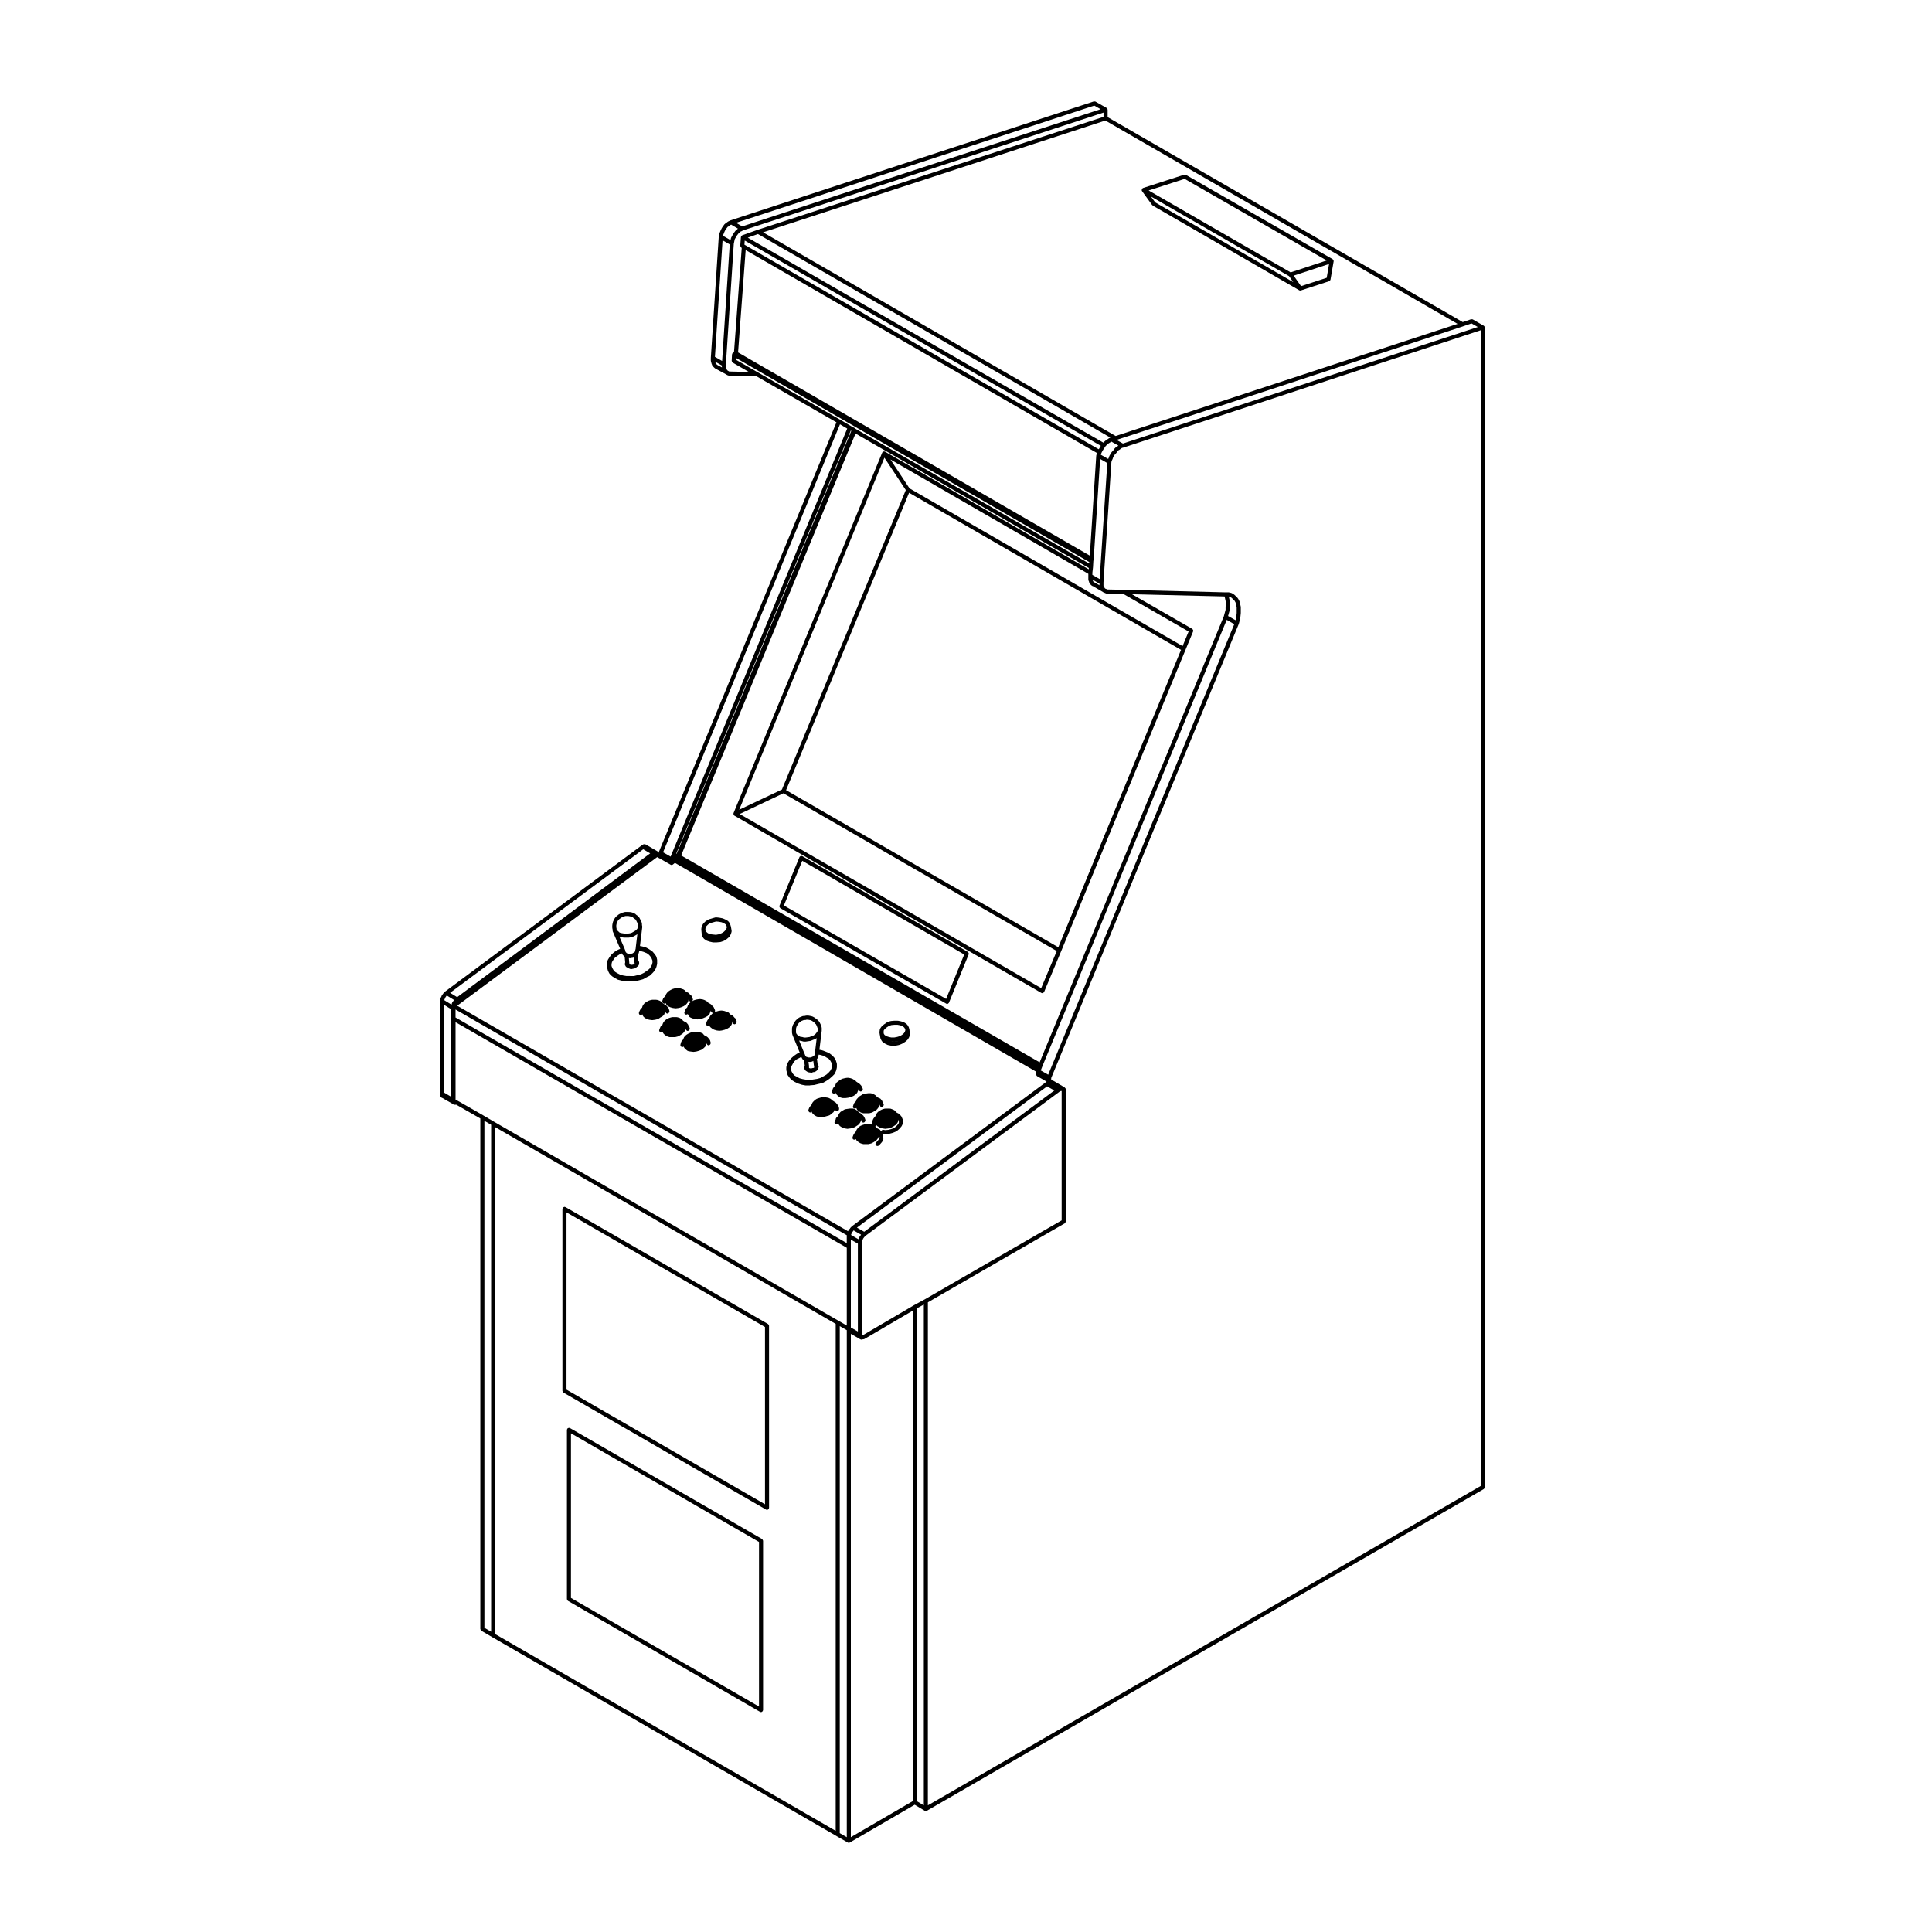 <?xml version="1.0" encoding="UTF-8"?>
<!-- Uploaded to: SVG Repo, www.svgrepo.com, Generator: SVG Repo Mixer Tools -->
<svg fill="#000000" width="800px" height="800px" version="1.1" viewBox="144 144 512 512" xmlns="http://www.w3.org/2000/svg">
 <g>
  <path d="m347.81 495.35c0-0.02-0.023-0.039-0.023-0.059-0.012-0.082-0.039-0.117-0.074-0.188-0.035-0.059-0.066-0.105-0.121-0.156-0.02-0.012-0.02-0.039-0.047-0.059l-53.68-30.996c-0.047-0.031-0.098-0.012-0.141-0.02-0.047-0.02-0.082-0.059-0.133-0.059-0.023 0-0.047 0.031-0.07 0.031-0.07 0.012-0.117 0.039-0.18 0.082-0.066 0.039-0.117 0.07-0.16 0.117-0.016 0.02-0.047 0.031-0.059 0.051-0.02 0.039-0.004 0.09-0.016 0.137-0.016 0.039-0.055 0.082-0.055 0.125v48.227c0 0.02 0.023 0.039 0.023 0.07 0.012 0.07 0.039 0.117 0.082 0.176 0.035 0.07 0.066 0.117 0.117 0.168 0.02 0.012 0.023 0.039 0.047 0.051l53.688 31.004c0.082 0.051 0.176 0.07 0.266 0.07 0.176 0 0.312-0.105 0.414-0.246 0.012-0.012 0.039 0 0.051-0.02 0.023-0.051 0.012-0.102 0.02-0.145 0.012-0.039 0.051-0.082 0.051-0.125l-0.008-48.238zm-53.68-30.059 52.602 30.375v46.977l-52.602-30.375z"/>
  <path d="m537.48 230.65v-0.02c-0.012-0.039-0.059-0.059-0.082-0.102-0.039-0.051-0.07-0.102-0.117-0.137-0.02-0.02-0.023-0.051-0.051-0.059l-2.938-1.684h-0.016c-0.066-0.031-0.133-0.02-0.195-0.02-0.07-0.012-0.137-0.039-0.207-0.02-0.012 0-0.02-0.012-0.023 0l-2.203 0.754-94.113-54.32v-1.961c0-0.031-0.023-0.051-0.031-0.07 0-0.031 0.012-0.051 0-0.09 0 0 0.004-0.012 0-0.012-0.012-0.051-0.055-0.059-0.082-0.09-0.039-0.059-0.066-0.117-0.117-0.156-0.02-0.012-0.02-0.039-0.047-0.059l-2.941-1.672c-0.004-0.012-0.004 0-0.016-0.012-0.059-0.031-0.125-0.012-0.195-0.02-0.07-0.012-0.137-0.039-0.207-0.02-0.004 0.012-0.012 0-0.016 0l-96.273 31.508c-0.016 0-0.02 0.02-0.031 0.031-0.016 0-0.031-0.012-0.047 0l-0.336 0.168-0.332 0.168c-0.023 0.02-0.035 0.051-0.055 0.07-0.023 0.02-0.059 0.012-0.086 0.031l-0.207 0.207-0.363 0.215c-0.031 0.031-0.035 0.07-0.066 0.09s-0.066 0.02-0.09 0.051l-0.25 0.344-0.25 0.332c-0.004 0.012 0 0.02-0.004 0.02-0.004 0.012-0.016 0.012-0.02 0.02l-0.25 0.422v0.02c-0.004 0.012-0.012 0.012-0.016 0.02l-0.172 0.332c-0.004 0.012 0 0.02 0 0.031-0.004 0-0.016 0-0.02 0.012l-0.168 0.422-0.172 0.422c0 0.012 0.004 0.031 0 0.039 0 0.031-0.02 0.031-0.023 0.051l-0.086 0.422-0.074 0.309c-0.004 0.02 0.012 0.039 0.004 0.051-0.004 0.02-0.02 0.031-0.02 0.051l-2.102 32.086c0 0.012 0.012 0.02 0.012 0.02-0.004 0.012-0.012 0.012-0.012 0.02v0.754c0 0.031 0.023 0.051 0.035 0.082 0.004 0.031-0.016 0.059-0.012 0.09l0.086 0.246 0.074 0.309c0 0.02 0.023 0.031 0.035 0.059 0.004 0.012-0.004 0.031 0 0.051l0.066 0.117 0.074 0.238c0.02 0.051 0.066 0.09 0.098 0.125 0.016 0.031 0.012 0.059 0.031 0.082l0.172 0.168 0.168 0.168 0.172 0.168c0.016 0.02 0.051 0.02 0.074 0.039 0.02 0.012 0.02 0.039 0.047 0.059l2.777 1.508c0.004 0 0.004 0.012 0.012 0.012l0.137 0.07 0.227 0.145c0.023 0.02 0.055 0.012 0.086 0.031 0.016 0.012 0.023 0.031 0.047 0.039l0.25 0.082c0.055 0.02 0.109 0.031 0.168 0.031h0.168 0.004l7.07 0.156 21.23 12.223-47.121 113.99c-0.012 0.039 0.012 0.07 0 0.105-0.031-0.059-0.051-0.105-0.102-0.137-0.016-0.02-0.012-0.051-0.023-0.059-0.004-0.012-0.012-0.012-0.02-0.012-0.051-0.105-0.121-0.176-0.223-0.227-0.004 0 0-0.012-0.012-0.02-0.023-0.02-0.059-0.02-0.09-0.039l-2.793-1.633c-0.02-0.02-0.039 0-0.059-0.012-0.102-0.105-0.23-0.156-0.379-0.156h-0.004-0.168c-0.16 0-0.297 0.082-0.398 0.195-0.02 0.012-0.035 0.039-0.055 0.039h-0.016v0.012c-0.035 0.02-0.074 0.012-0.105 0.031l-52.09 38.734c-0.012 0.012-0.012 0.031-0.02 0.039-0.012 0.012-0.023 0-0.039 0.012l-0.168 0.168-0.168 0.176-0.172 0.168c-0.02 0.02-0.016 0.051-0.031 0.082-0.02 0.02-0.055 0.031-0.066 0.059l-0.047 0.09-0.105 0.105c-0.031 0.031-0.023 0.082-0.047 0.105-0.023 0.039-0.07 0.059-0.086 0.102l-0.074 0.227-0.066 0.125-0.172 0.336c-0.02 0.039 0 0.082-0.004 0.117-0.016 0.051-0.051 0.07-0.051 0.117v0.125l-0.023 0.059c-0.02 0.031 0 0.082-0.004 0.117-0.012 0.039-0.047 0.07-0.047 0.117v24.867c0 0.082 0.051 0.125 0.082 0.195v0.059c0 0.012 0.016 0.02 0.016 0.039 0 0.02-0.016 0.031-0.016 0.039 0 0.176 0.09 0.309 0.215 0.402 0.012 0.02 0.012 0.051 0.023 0.059 0.055 0.059 0.125 0.059 0.195 0.09h0.004l2.731 1.559c0.004 0.012 0.004 0.031 0.016 0.039 0.047 0.051 0.105 0.039 0.16 0.07 0 0 0 0.012 0.004 0.02 0.105 0.102 0.242 0.156 0.379 0.156h0.172c0.016 0 0.023-0.02 0.039-0.02 0.016 0 0.031 0.02 0.047 0.02 0.012 0 0.016-0.02 0.031-0.02 0.016 0 0.031 0.02 0.051 0.02 0.039 0 0.082-0.02 0.121-0.031l6.398 3.664v135.28c0 0.031 0.023 0.051 0.031 0.07 0.004 0.07 0.039 0.125 0.074 0.188 0.035 0.059 0.066 0.105 0.121 0.156 0.02 0.02 0.02 0.039 0.039 0.059l2.856 1.684 91.32 52.754v0.012l2.938 1.672c0.086 0.051 0.176 0.07 0.266 0.07s0.188-0.02 0.273-0.07l17.199-10.004 2.664 1.602c0.086 0.051 0.188 0.082 0.277 0.082 0.09 0 0.18-0.031 0.266-0.082l147.61-85.273c0.02 0 0.02-0.039 0.039-0.051 0.059-0.051 0.09-0.102 0.121-0.156 0.031-0.055 0.066-0.117 0.074-0.188 0.004-0.031 0.031-0.039 0.031-0.07l0.008-307.34c0-0.02-0.023-0.039-0.031-0.07 0.012-0.031 0.02-0.047 0.012-0.078zm-203.41 10.047-0.117-0.105-0.172-0.168-0.082-0.082-0.039-0.137c-0.004-0.012-0.02-0.02-0.023-0.031-0.004-0.012 0.004-0.031-0.004-0.039l-0.055-0.105-0.047-0.188 1.773 1.023v0.43c0 0.039 0.031 0.059 0.035 0.09zm3.297 1.754h-0.016-0.082l-0.105-0.039-0.191-0.125h-0.031c-0.004-0.012-0.004-0.02-0.012-0.02l-0.109-0.07-0.102-0.102-0.074-0.082-0.047-0.125c-0.016-0.039-0.059-0.059-0.082-0.09-0.02-0.039-0.016-0.09-0.051-0.117l-0.012-0.012v-0.117c0-0.031-0.023-0.051-0.035-0.082-0.004-0.039 0.016-0.059 0.004-0.09l-0.055-0.168v-0.656l2.098-32.016 0.074-0.297s-0.004 0 0-0.012l0.004-0.012 0.086-0.422 0.07-0.352 0.125-0.238 0.242-0.414 0.238-0.395 0.238-0.312 0.207-0.277 0.273-0.207c0.012-0.012 0.012-0.031 0.02-0.031 0.012-0.012 0.023-0.012 0.035-0.02l0.176-0.176 0.316-0.125c0.012 0 0.016-0.02 0.031-0.031 0.02-0.012 0.047 0 0.066-0.02l0.191-0.125 95.586-31.242v1.133l-91.707 29.953h-0.004-0.004l-4.031 1.438c-0.039 0.012-0.051 0.051-0.086 0.07-0.051 0.031-0.086 0.07-0.125 0.102-0.02 0.039-0.059 0.039-0.074 0.07-0.004 0 0 0.012 0 0.02-0.02 0.039-0.012 0.082-0.023 0.117-0.004 0.039-0.039 0.059-0.039 0.09l-0.172 2.262c0 0.039 0.023 0.059 0.023 0.09 0.004 0.07 0.023 0.125 0.059 0.188 0.035 0.07 0.066 0.117 0.121 0.156 0.02 0.02 0.02 0.059 0.051 0.082l0.137 0.082-2.055 27.668-0.23 0.117c-0.023 0.012-0.031 0.051-0.051 0.059-0.039 0.031-0.066 0.059-0.098 0.09-0.02 0.031-0.059 0.039-0.074 0.07-0.012 0.02 0 0.039-0.012 0.051-0.016 0.051-0.02 0.082-0.031 0.125 0 0.02-0.031 0.039-0.031 0.07l-0.086 1.672c0 0.031 0.023 0.051 0.031 0.09 0.004 0.07 0.035 0.117 0.07 0.176 0.035 0.07 0.066 0.117 0.117 0.156 0.023 0.02 0.023 0.059 0.051 0.07l4.301 2.481zm96.621-70.469 1.688 0.961-94.977 31.055-1.621-0.953zm99.984 57.73 1.672 0.953-94.055 30.883-1.688-0.961 91.855-30.113c0-0.012 0 0 0.012-0.012zm-144.88 258.62-2.934 1.594c-0.004 0-0.004 0-0.004 0.012h-0.012l-13.48 7.91h-0.023c-0.016 0-0.023 0-0.039 0.012-0.012-0.012-0.023-0.012-0.039-0.012-0.047 0-0.074 0.031-0.117 0.039-0.004-0.02-0.012-0.039-0.02-0.039l-0.004-0.059v-24.57l0.023-0.059c0.02-0.039 0-0.082 0.012-0.117 0.012-0.051 0.047-0.07 0.047-0.117v-0.125l0.031-0.051 0.082-0.168c0.004-0.02 0-0.02 0.004-0.039 0.004-0.012 0.02-0.02 0.023-0.031l0.074-0.227 0.02-0.051 0.105-0.105c0.016-0.012 0.012-0.039 0.023-0.059 0.023-0.031 0.055-0.039 0.074-0.082l0.047-0.09 0.273-0.273 0.141-0.145 51.297-38.109c0.012-0.012 0.004-0.031 0.02-0.039 0.016 0 0.023 0 0.039-0.012l0.055-0.059c0.02 0 0.039 0 0.059-0.012l0.168-0.09 0.051-0.02h0.125c0.047 0 0.09-0.031 0.137-0.039v34.305zm-70.93-117.19 0.625 0.344 2.926 1.672c0.086 0.051 0.176 0.07 0.266 0.07 0.117 0 0.238-0.039 0.336-0.117l0.551-0.441 95.688 55.316v0.734c0 0.031 0.031 0.039 0.031 0.07 0.012 0.07 0.039 0.125 0.082 0.188 0.031 0.059 0.066 0.105 0.117 0.145 0.02 0.031 0.02 0.059 0.051 0.059l2.539 1.457c-0.047 0.031-0.102 0.02-0.133 0.059l-0.141 0.137-51.297 38.109c-0.012 0.012-0.012 0.031-0.02 0.039-0.012 0.012-0.031 0.012-0.039 0.02l-0.168 0.168-0.172 0.168c-0.02 0.02-0.016 0.059-0.035 0.082-0.016 0.031-0.051 0.031-0.066 0.059l-0.043 0.098-0.273 0.273c-0.023 0.02-0.02 0.059-0.035 0.09-0.02 0.02-0.055 0.031-0.07 0.059l-0.086 0.156c-0.004 0.02 0.004 0.031 0 0.039-0.004 0.02-0.023 0.02-0.031 0.039l-0.02 0.059-103.58-59.766zm51.32 124.66v-23.293l1.863 1.062v23.293zm2.695-24.602c-0.02 0.02-0.012 0.059-0.031 0.082-0.016 0.031-0.051 0.031-0.066 0.059l-0.039 0.09-0.109 0.105c-0.02 0.02-0.016 0.059-0.031 0.082-0.016 0.031-0.051 0.031-0.066 0.059l-0.086 0.168c-0.004 0.012 0 0.031 0 0.039-0.004 0.02-0.023 0.02-0.023 0.031l-0.074 0.227-0.066 0.125-0.082 0.156-1.984-1.145c0.004-0.012 0.02-0.02 0.023-0.039l0.074-0.215 0.066-0.125c0-0.012-0.004-0.02 0-0.031 0.004-0.02 0.02-0.02 0.031-0.039l0.074-0.227 0.02-0.051 0.105-0.105 0.172-0.168c0.012-0.012 0.012-0.039 0.02-0.059 0.02-0.02 0.059-0.039 0.074-0.082l0.035-0.07 1.965 1.125zm0.848-0.773-1.926-1.094 50.391-37.441 1.918 1.094zm-3.559-212.32 0.141 0.082-46.262 112.02c-0.004 0-0.016 0.012-0.02 0.012-0.047 0.012-0.098 0.012-0.133 0.039zm-105.24 151.01c-0.023 0.031-0.016 0.059-0.035 0.09-0.02 0.02-0.051 0.031-0.066 0.059l-0.039 0.09-0.109 0.105c-0.031 0.031-0.023 0.07-0.047 0.105-0.023 0.039-0.07 0.051-0.086 0.102l-0.074 0.227-0.066 0.117c-0.02 0.051 0 0.082-0.004 0.125-0.012 0.039-0.047 0.059-0.047 0.102l-1.898-1.168c0.004-0.031 0.023-0.039 0.023-0.07l0.004-0.129 0.031-0.051 0.082-0.176 0.086-0.168c0.004 0 0-0.02 0-0.031 0.004-0.02 0.02-0.02 0.023-0.039l0.047-0.125 0.082-0.082c0.016-0.02 0.012-0.039 0.02-0.059 0.023-0.031 0.059-0.051 0.074-0.082l0.047-0.09 0.105-0.105 0.035-0.039 1.914 1.18zm-0.75 2.281v23.199l-1.777-1.043v-23.262zm1.246 0.125 103.68 59.82v2.086l-103.68-59.789zm157.06 17.281-1.988-1.133 0.137-0.324h0.012l0.328-0.848 48.828-118.23 1.996 1.152zm47.824-122.09 0.25-0.918c0.012-0.031-0.012-0.051-0.012-0.07 0.004-0.031 0.031-0.051 0.031-0.082v-0.805l0.086-0.816c0-0.02-0.02-0.031-0.02-0.051 0-0.031 0.02-0.039 0.016-0.059l-0.086-0.754c0-0.012-0.016-0.02-0.016-0.031 0-0.012 0.012-0.02 0.012-0.031l-0.172-0.754h-0.004v-0.012l-0.059-0.246 0.402 0.117 0.387 0.258 0.383 0.383 0.367 0.363 0.266 0.465 0.145 0.59 0.152 0.699v1.508l-0.086 0.797-0.156 0.875-0.059 0.227-1.98-1.125zm-1.082-4.648 0.125 0.516 0.16 0.73 0.074 0.672-0.082 0.785c0 0.012 0.012 0.012 0.012 0.02 0 0.02-0.016 0.02-0.016 0.031v0.766l-0.23 0.855-0.242 0.887-48.812 118.2-94.996-54.82 46.211-111.82 61.832 35.641-0.035 0.344-53.977-31.18c-0.012 0-0.02 0.012-0.035 0-0.016 0-0.016-0.02-0.023-0.031-0.016 0-0.035 0.012-0.051 0-0.059-0.012-0.105 0-0.172 0-0.055 0-0.102-0.012-0.152 0-0.031 0.012-0.047 0.031-0.074 0.039-0.016 0.012-0.035 0-0.051 0.02-0.039 0.02-0.039 0.07-0.07 0.102s-0.074 0.031-0.102 0.07c-0.012 0.02 0 0.031-0.004 0.039-0.004 0.02-0.02 0.02-0.023 0.031l-39.398 95.527c-0.023 0.07 0 0.117 0 0.176 0 0.07-0.02 0.125 0 0.188 0 0.02 0 0.031 0.012 0.051v0.02c0.047 0.102 0.121 0.168 0.211 0.227h0.004l81.324 46.965c0.016 0.012 0.031 0.012 0.047 0.012 0.004 0.012 0.012 0.02 0.02 0.02 0.07 0.031 0.137 0.051 0.207 0.051 0.172 0 0.324-0.105 0.422-0.258 0.012-0.012 0.035-0.012 0.039-0.02 0.012-0.012 0-0.02 0.004-0.031s0.023-0.02 0.023-0.031l4.535-10.844h0.004l32.93-79.812 2.016-4.871c0.023-0.051-0.004-0.105 0-0.168 0.004-0.07 0.023-0.137 0-0.207-0.02-0.07-0.082-0.105-0.121-0.156-0.039-0.051-0.051-0.105-0.105-0.137l-15.98-9.191zm-123.66-96.043 93.418 53.961-0.156 0.039c-0.035 0.012-0.051 0.051-0.086 0.059-0.035 0.02-0.074 0-0.105 0.031l-0.324 0.238-0.387 0.238c-0.012 0.012-0.004 0.02-0.016 0.02-0.012 0.012-0.02 0-0.031 0.012l-0.332 0.258c-0.016 0-0.016 0.02-0.023 0.031-0.012 0.012-0.023 0.012-0.035 0.02l-0.383 0.383-94.238-54.332zm95.266 56.266-0.387 0.238c-0.02 0-0.02 0.031-0.039 0.051-0.02 0.02-0.047 0.012-0.066 0.02l-0.332 0.344c-0.02 0.02-0.012 0.051-0.031 0.059-0.016 0.02-0.039 0.02-0.051 0.039l-0.215 0.363-0.371 0.371c-0.02 0.02-0.02 0.051-0.031 0.07-0.02 0.012-0.039 0.012-0.055 0.039l-0.25 0.422-0.258 0.414c-0.012 0.02 0 0.039-0.004 0.059-0.016 0.02-0.035 0.031-0.047 0.051l-0.156 0.473-0.156 0.324-1.949-1.113c0-0.012 0.012-0.012 0.012-0.02l0.156-0.473 0.223-0.441 0.242-0.402 0.238-0.383 0.312-0.395c0.023-0.039 0.012-0.082 0.031-0.117l0.574-0.574 0.297-0.215 0.387-0.238c0.012 0 0.004-0.012 0.016-0.02 0.012 0 0.02 0 0.031-0.012l0.258-0.188h0.012l1.867 1.062zm-98.723-53.375-0.125-0.082 0.082-1.082 94.375 54.406c-0.004 0 0 0.012-0.004 0.02-0.012 0.012-0.023 0.012-0.035 0.02l-0.25 0.422-0.25 0.414c-0.004 0.012 0 0.02-0.004 0.02-0.004 0.012-0.004 0.012-0.012 0.012zm0.203 1.359 93.133 53.797-0.031 0.082-0.152 0.395c-0.016 0.031 0.004 0.051 0 0.082-0.012 0.031-0.035 0.051-0.039 0.09l-1.707 26.531-93.215-53.855zm93.754 88.414v0.414l-1.211-0.711c-0.016-0.012-0.035 0-0.055-0.012-0.02-0.012-0.023-0.031-0.047-0.039l-0.137-0.039-0.082-0.082-0.125-0.137-0.051-0.07 0.004-0.086c0-0.059-0.039-0.102-0.059-0.145-0.016-0.051 0-0.102-0.031-0.137l1.789 1.012v0.031zm-15.438 107.18-79.898-46.141 11.586-5.492 72.438 41.801zm4.535-10.832-72.145-41.637 32.602-78.812 72.07 41.637zm-73.242-41.801-11.324 5.359 38.484-93.297 5.668 8.578zm90.496-51.828 17.285 9.949-1.602 3.871-72.363-41.801-5.059-7.656 52.445 30.301v1.605c0 0.059 0.047 0.102 0.059 0.156 0.016 0.039 0 0.102 0.031 0.145l0.082 0.117v0.082c0 0.07 0.047 0.102 0.059 0.145 0.016 0.047 0 0.105 0.031 0.156l0.168 0.246c0.012 0.02 0.035 0.02 0.047 0.031 0.016 0.02 0.004 0.039 0.023 0.059l0.336 0.336c0.031 0.031 0.082 0.031 0.117 0.051 0.035 0.02 0.051 0.07 0.098 0.09l0.176 0.051c0.004 0.012 0.023 0.012 0.035 0.02l2.637 1.547c0.012 0.012 0.012 0.031 0.02 0.031l0.172 0.09c0.016 0 0.031 0 0.051 0.012 0.004 0 0.012 0.012 0.016 0.012l0.227 0.082 0.125 0.059c0.016 0.012 0.031 0.012 0.051 0.02 0.012 0 0.012 0.012 0.02 0.02l0.258 0.082c0.051 0.02 0.102 0.031 0.145 0.031h0.012zm-6.293-3.949-1.93-1.102v-0.578l0.168-1.484-0.004-0.012c0-0.012 0.004-0.012 0.004-0.02l0.086-1.566 0.082-0.473c0.004-0.012-0.004-0.02-0.004-0.031s0.012-0.02 0.016-0.031l1.707-26.531 1.898 1.094zm4.234-37.91-93.426-53.977 90.699-29.629 93.348 53.891zm-103.96-53.375 0.145-0.371 0.16-0.395 0.145-0.297 0.227-0.383 0.242-0.312 0.191-0.258 0.328-0.195c0.02-0.012 0.02-0.039 0.035-0.051 0.02-0.02 0.051-0.012 0.066-0.031l0.195-0.195 0.258-0.117 0.074-0.039 1.789 1.055-0.191 0.195-0.309 0.227c-0.02 0.02-0.016 0.051-0.035 0.07-0.02 0.02-0.051 0.02-0.07 0.039l-0.5 0.664c-0.004 0.012 0 0.02-0.004 0.031-0.004 0.012-0.016 0.012-0.02 0.02l-0.25 0.422-0.25 0.414v0.031c-0.004 0-0.012 0.012-0.016 0.012l-0.168 0.332c-0.012 0.02 0 0.051 0 0.07-0.012 0.031-0.039 0.051-0.047 0.07l-0.086 0.422v0.031l-1.961-1.125zm9.156 36.516-5.848-3.367 0.023-0.473 93.633 54.094-0.02 0.395-61.852-35.66-0.117-0.105c-0.016-0.031-0.051-0.02-0.074-0.039-0.02-0.02-0.02-0.051-0.051-0.059l-1.082-0.59-2.848-1.672h-0.004zm21.754 13.758 1.918 1.133-46.805 113.43-1.996-1.145zm-52.148 112.62 1.848 1.082-51.148 38.109-1.875-1.152zm-49.246 66.598c-0.004 0-0.004 0 0 0l-0.484-0.266v-20.516l103.68 59.789v20.605l-2.133-1.219-91.312-52.766-2.852-1.672c0-0.012 0 0-0.004 0v-0.012zm7.16 5.356 1.785 1.055v134.35l-1.785-1.055zm2.852 1.676 90.246 52.145v134.35l-90.246-52.145zm91.324 52.746 1.863 1.074v134.36l-1.863-1.074zm2.938 2.051 2.176 1.238c0.016 0.02 0.035 0.039 0.059 0.051 0.066 0.059 0.137 0.09 0.215 0.105 0.07 0.051 0.145 0.102 0.227 0.102h0.004c0.02 0 0.031 0.02 0.055 0.02h0.25c0.074 0 0.133-0.051 0.207-0.09h0.133c0.098 0 0.191-0.02 0.273-0.07l12.801-7.508v129.98l-16.398 9.547zm17.477-6.769 1.863-1.004v132.73l-1.863-1.125zm2.938-1.598 36.281-20.938c0.02-0.012 0.023-0.039 0.039-0.059 0.059-0.039 0.09-0.102 0.117-0.156 0.039-0.059 0.07-0.105 0.082-0.188 0.004-0.02 0.031-0.039 0.031-0.059v-35.031c0-0.176-0.09-0.312-0.211-0.414-0.016-0.012-0.016-0.039-0.031-0.059-0.016-0.012-0.047-0.012-0.066-0.031-0.02-0.012-0.02-0.039-0.047-0.051l-2.856-1.684c-0.039-0.02-0.09-0.012-0.137-0.02-0.047-0.012-0.082-0.051-0.133-0.051h-0.004l-0.383-0.266v-0.441l49.695-120.29c0.004-0.012-0.004-0.031 0-0.031 0.004-0.02 0.016-0.02 0.023-0.031l0.242-0.918c0.004-0.012 0-0.02 0-0.031s0.012-0.012 0.016-0.02l0.168-0.926c0.004-0.012-0.004-0.012-0.004-0.02 0-0.012 0.012-0.012 0.012-0.031l0.086-0.828c0.004-0.02-0.004-0.031-0.004-0.039 0-0.012 0.012-0.012 0.012-0.02v-1.598c0-0.031-0.02-0.039-0.023-0.059-0.004-0.02 0.016-0.039 0.012-0.059l-0.168-0.754-0.004-0.012v-0.012l-0.168-0.672c-0.012-0.02-0.031-0.031-0.047-0.059-0.012-0.02 0.004-0.051-0.012-0.082l-0.332-0.578c-0.016-0.031-0.047-0.031-0.059-0.051-0.016-0.02-0.012-0.051-0.031-0.07l-0.418-0.422-0.422-0.414c-0.012-0.02-0.035-0.012-0.051-0.031-0.016-0.012-0.016-0.031-0.031-0.039l-0.508-0.332c-0.023-0.02-0.055-0.012-0.086-0.02-0.023-0.012-0.035-0.051-0.066-0.051l-0.59-0.176c-0.023 0-0.051 0.02-0.074 0.02-0.031-0.012-0.047-0.039-0.074-0.039h-0.84l-26.953-0.672-4.375-0.09-0.145-0.039-0.121-0.059c-0.016-0.012-0.023 0-0.039-0.012s-0.02-0.02-0.035-0.031l-0.195-0.059-0.098-0.059-0.051-0.051-0.137-0.207c-0.012-0.02-0.031-0.02-0.051-0.031-0.012-0.02-0.004-0.039-0.02-0.051l-0.082-0.082-0.039-0.137-0.059-0.168v-0.902l2.098-31.859 0.07-0.324 0.215-0.434c0-0.012-0.004-0.02 0-0.039 0.012-0.012 0.02-0.012 0.031-0.031l0.145-0.453 0.223-0.371 0.223-0.352 0.367-0.371c0.023-0.02 0.016-0.059 0.035-0.082 0.012-0.02 0.039-0.012 0.051-0.031l0.215-0.352 0.246-0.258 0.359-0.207c0.004-0.012 0.004-0.02 0.016-0.02 0.012-0.012 0.02-0.012 0.031-0.02l0.332-0.246 0.246-0.176 0.297-0.07h0.012c0.02-0.012 0.039-0.012 0.055-0.012l94.73-31.105v306.26l-146.54 84.664zm-54.41-281.44 1.898 1.082-2.016 30.898-1.906-1.094z"/>
  <path d="m446.6 194.18c-0.02 0.059-0.023 0.117-0.016 0.176 0 0.051-0.02 0.09-0.012 0.125v0.02c0.012 0.031 0.039 0.051 0.059 0.09 0.012 0.012 0 0.039 0.02 0.059l2.684 3.699c0.02 0.02 0.059 0.02 0.082 0.039 0.039 0.039 0.051 0.09 0.086 0.105l38.812 22.434c0.09 0.051 0.176 0.07 0.273 0.07 0.055 0 0.109-0.012 0.168-0.031l7.473-2.438c0.035 0 0.047-0.039 0.07-0.051 0.074-0.039 0.121-0.09 0.176-0.145 0.031-0.051 0.059-0.082 0.082-0.137 0.004-0.031 0.039-0.051 0.039-0.082l0.84-4.871c0.012-0.051-0.02-0.082-0.023-0.117 0-0.039 0.02-0.09 0.004-0.125 0 0 0.004-0.012 0.004-0.02-0.012-0.02-0.047-0.031-0.059-0.059-0.031-0.059-0.07-0.102-0.117-0.145-0.023-0.02-0.031-0.07-0.07-0.09l-38.898-22.348h-0.016c-0.055-0.031-0.109-0.02-0.172-0.02-0.082-0.02-0.156-0.051-0.227-0.031h-0.02l-10.922 3.531c-0.031 0.016-0.039 0.047-0.066 0.066-0.031 0.012-0.066 0-0.086 0.02-0.035 0.02-0.035 0.07-0.059 0.09-0.031 0.031-0.07 0.039-0.09 0.07-0.012 0.012 0 0.02-0.004 0.02-0.012 0.027-0.008 0.066-0.016 0.094zm11.344-2.781 37.648 21.629-9.551 3.16-37.641-21.711zm37.645 26.223-6.793 2.211-1.961-2.785 9.383-3.098zm-45.453-19.996-1.133-1.559 36.605 21.105 1.129 1.602z"/>
  <path d="m346.12 552.07c-0.035-0.07-0.066-0.117-0.121-0.168-0.02-0.012-0.02-0.039-0.039-0.051l-50.91-29.402c-0.047-0.031-0.098-0.012-0.141-0.02-0.047-0.02-0.082-0.051-0.133-0.051-0.023 0-0.039 0.02-0.07 0.02-0.07 0.012-0.117 0.051-0.176 0.082s-0.117 0.059-0.16 0.117c-0.016 0.02-0.047 0.02-0.059 0.051-0.02 0.039-0.004 0.09-0.016 0.125-0.012 0.059-0.051 0.09-0.051 0.137v44.859c0 0.031 0.023 0.039 0.023 0.07 0.004 0.07 0.039 0.117 0.074 0.188 0.035 0.059 0.066 0.105 0.121 0.156 0.02 0.012 0.02 0.039 0.039 0.051l50.91 29.414c0.086 0.051 0.176 0.07 0.273 0.07 0.176 0 0.312-0.102 0.414-0.238 0.012-0.02 0.039-0.02 0.055-0.031 0.02-0.051 0-0.102 0.016-0.137 0.016-0.059 0.055-0.09 0.055-0.125v-44.871c0-0.031-0.023-0.039-0.031-0.07-0.012-0.07-0.039-0.121-0.074-0.176zm-50.809-28.234 49.836 28.793v43.621l-49.836-28.785z"/>
  <path d="m400.7 396.55c-0.02-0.07-0.074-0.105-0.121-0.156-0.039-0.051-0.055-0.105-0.105-0.137l-43.855-25.375c-0.012 0-0.023 0.012-0.039 0-0.012 0-0.012-0.02-0.023-0.031-0.059-0.02-0.117 0-0.176 0-0.066 0-0.133-0.02-0.195 0-0.07 0.031-0.105 0.082-0.16 0.125-0.047 0.039-0.105 0.051-0.137 0.102-0.004 0.02 0 0.031-0.004 0.039-0.004 0.02-0.02 0.02-0.023 0.031l-5.289 12.863c-0.023 0.059 0 0.105 0 0.168-0.004 0.07-0.02 0.137 0 0.195 0.02 0.07 0.074 0.105 0.125 0.168 0.035 0.039 0.051 0.102 0.102 0.137l43.938 25.281c0.016 0.012 0.031 0.012 0.047 0.02 0.012 0 0.012 0.012 0.02 0.02 0.07 0.02 0.137 0.039 0.207 0.039 0.176 0 0.324-0.105 0.422-0.246 0.012-0.02 0.031-0.012 0.039-0.031 0.004-0.012-0.004-0.02 0-0.031s0.02-0.02 0.023-0.039l5.211-12.762c0.02-0.059-0.004-0.105 0-0.168 0.004-0.066 0.02-0.141-0.004-0.211zm-5.969 12.172-42.996-24.758 4.875-11.84 42.918 24.828z"/>
  <path d="m358.66 431.62 1.09-0.09h0.012c0.023-0.012 0.055-0.012 0.086-0.02l0.996-0.246 1.094-0.246c0.016-0.012 0.02-0.02 0.035-0.031 0.035-0.012 0.07-0.012 0.102-0.02l0.922-0.516c0.004 0 0.004-0.012 0.016-0.012 0.012-0.012 0.02-0.012 0.023-0.012l0.754-0.516c0.016 0 0.012-0.012 0.02-0.02 0.004-0.012 0.023-0.012 0.035-0.02l0.676-0.59c0.004 0 0-0.012 0.004-0.012 0.004-0.012 0.012 0 0.02-0.012l0.59-0.59c0.016-0.02 0.012-0.039 0.023-0.059 0.023-0.039 0.066-0.059 0.082-0.102l0.336-0.754c0.004-0.02-0.004-0.031 0-0.039 0.004-0.02 0.02-0.031 0.023-0.051l0.168-0.68c0.004-0.02-0.012-0.039-0.012-0.059 0-0.02 0.031-0.039 0.031-0.07v-0.75l0.004-0.062v-0.09c0-0.031-0.031-0.051-0.035-0.07-0.004-0.039 0.016-0.07 0.004-0.102l-0.25-0.754c-0.004-0.012-0.031-0.02-0.035-0.039-0.004-0.02 0-0.031-0.004-0.051l-0.336-0.59c-0.012-0.02-0.039-0.031-0.055-0.051s-0.004-0.051-0.031-0.07l-0.586-0.59c-0.012-0.012-0.023 0-0.035-0.012-0.012-0.012-0.012-0.031-0.02-0.039l-0.672-0.504c-0.02-0.02-0.051-0.012-0.074-0.02-0.02-0.012-0.023-0.039-0.051-0.051l-0.84-0.332h-0.004l-0.004-0.012-0.926-0.332c-0.016 0-0.031 0.012-0.051 0-0.016 0-0.02-0.02-0.039-0.031l-0.59-0.102 0.609-5.008c0-0.02-0.012-0.031-0.012-0.039 0-0.012 0.016-0.02 0.016-0.031v-0.758c0-0.039-0.035-0.059-0.039-0.102-0.004-0.031 0.016-0.059 0-0.102l-0.156-0.395-0.086-0.258c-0.004-0.012-0.02-0.02-0.023-0.031s0-0.02-0.004-0.031l-0.168-0.344-0.168-0.332c-0.02-0.051-0.074-0.051-0.105-0.09s-0.035-0.09-0.074-0.117l-0.176-0.117-0.195-0.258c-0.016-0.031-0.055-0.031-0.082-0.051-0.02-0.031-0.02-0.059-0.051-0.082l-0.242-0.129-0.328-0.246c-0.016-0.012-0.035 0-0.051-0.02-0.012-0.012-0.016-0.02-0.031-0.031l-0.336-0.176-0.168-0.082c-0.023-0.012-0.051 0-0.074 0-0.023-0.012-0.035-0.039-0.066-0.051l-0.418-0.082-0.418-0.09c-0.02 0-0.035 0.02-0.055 0.02-0.02-0.012-0.031-0.031-0.051-0.031l-0.426 0.004h-0.086c-0.023 0-0.035 0.031-0.059 0.031-0.023 0-0.047-0.02-0.066-0.012l-0.273 0.07h-0.27c-0.016 0-0.023 0.012-0.039 0.02-0.016-0.012-0.023-0.02-0.039-0.02-0.035 0-0.066 0.031-0.102 0.039-0.035 0.012-0.066-0.02-0.102 0l-0.426 0.172-0.418 0.168c-0.02 0.012-0.023 0.031-0.047 0.039-0.02 0.012-0.039 0-0.055 0.012l-0.25 0.168c-0.016 0.012-0.016 0.031-0.031 0.051-0.016 0.012-0.035 0-0.051 0.02l-0.141 0.137-0.301 0.238c-0.023 0.012-0.02 0.039-0.039 0.059-0.02 0.02-0.055 0.02-0.07 0.051l-0.227 0.297-0.141 0.145c-0.031 0.031-0.02 0.082-0.047 0.105-0.016 0.031-0.059 0.039-0.074 0.082l-0.145 0.363-0.137 0.195c-0.02 0.031-0.004 0.07-0.02 0.102s-0.047 0.039-0.055 0.082l-0.172 0.664c-0.004 0.02 0.012 0.039 0.012 0.07 0 0.02-0.023 0.039-0.023 0.059v1.09c0 0.02 0.016 0.039 0.016 0.051 0 0.031-0.012 0.039-0.004 0.059l0.086 0.414c0.004 0.031 0.02 0.039 0.031 0.059 0.004 0.012-0.004 0.031 0 0.051l1.91 4.644-0.629 0.289c-0.012 0.012-0.016 0.031-0.031 0.039h-0.047l-0.754 0.516c-0.012 0.012-0.012 0.02-0.023 0.031-0.012 0.012-0.023 0-0.035 0.012l-0.754 0.672c-0.012 0.02-0.004 0.031-0.016 0.039-0.012 0.012-0.023 0-0.035 0.02l-0.504 0.578c-0.012 0.02-0.004 0.031-0.016 0.051-0.004 0.012-0.023 0.012-0.035 0.02l-0.418 0.68c-0.016 0.031-0.004 0.059-0.016 0.09s-0.047 0.039-0.055 0.082l-0.168 0.746c-0.004 0.031 0.012 0.051 0.012 0.059-0.004 0.031-0.023 0.039-0.023 0.059v0.68c0 0.031 0.031 0.051 0.035 0.082 0 0.031-0.016 0.059-0.004 0.09l0.07 0.227 0.168 0.73c0.012 0.051 0.047 0.07 0.066 0.105 0.012 0.031 0 0.059 0.02 0.09l0.418 0.578c0.004 0.012 0.016 0.012 0.02 0.02 0.004 0.012 0 0.02 0.012 0.031l0.504 0.578c0.02 0.031 0.051 0.02 0.074 0.031 0.02 0.031 0.023 0.07 0.051 0.082l0.672 0.414c0.012 0.012 0.02 0.012 0.031 0.02 0.012 0 0.012 0.012 0.016 0.02l0.84 0.414c0.016 0.012 0.031 0 0.051 0.012 0.004 0 0.012 0.012 0.016 0.02l1.012 0.332c0.02 0.012 0.039 0.012 0.059 0.012 0.004 0 0.004 0.012 0.016 0.012l0.922 0.168c0.035 0.012 0.066 0.012 0.102 0.012h1.094c-0.012-0.039 0.004-0.039 0.02-0.039zm-1.164-12.668h-0.398l-0.52-0.145c-0.016 0-0.023 0.012-0.039 0.012-0.012-0.012-0.016-0.02-0.031-0.02l-0.48-0.07-0.656-0.391-0.191-0.258-0.18-0.238-0.051-0.246v-0.973l0.066-0.277 0.066-0.246 0.117-0.168c0.012-0.02 0-0.031 0.012-0.051 0.012-0.02 0.031-0.031 0.039-0.051l0.121-0.324 0.098-0.09c0.012-0.012 0.004-0.031 0.016-0.039 0.012-0.012 0.023-0.012 0.035-0.012l0.207-0.289 0.277-0.207c0.012 0 0.012-0.02 0.02-0.031 0.012-0.012 0.023-0.012 0.035-0.012l0.133-0.137 0.16-0.105 0.367-0.145 0.316-0.125h0.324c0.039 0 0.086 0 0.125-0.012l0.281-0.082s0.004 0.012 0.012 0.012h0.367l0.367 0.07 0.352 0.07 0.391 0.195 0.301 0.227c0.004 0 0.012 0 0.02 0.012 0.004 0 0.004 0.012 0.012 0.012l0.172 0.105 0.195 0.266c0.02 0.031 0.055 0.02 0.074 0.039 0.023 0.031 0.023 0.07 0.055 0.09l0.137 0.09 0.105 0.207 0.152 0.297 0.074 0.227s0.004 0.012 0.012 0.012v0.02l0.125 0.324v0.598l-0.051 0.246-0.18 0.238-0.227 0.309-0.277 0.277-0.395 0.266-0.438 0.137c-0.012 0.012-0.012 0.02-0.02 0.02-0.004 0.012-0.016 0-0.02 0l-0.523 0.227-0.52 0.07zm0.102 11.172-0.883-0.156-0.84-0.227-0.695-0.383-0.672-0.371-0.414-0.484-0.289-0.504-0.203-0.539v-0.484l0.203-0.539 0.312-0.551c0.016-0.031 0-0.059 0.012-0.09l0.422-0.57 0.574-0.504 0.777-0.383c0.004-0.012 0.004-0.012 0.012-0.012 0.004-0.012 0.016-0.012 0.023-0.012l0.422-0.258 0.055 0.145c0.004 0.02 0.016 0.02 0.02 0.031s0 0.02 0 0.02l0.086 0.168c0.016 0.039 0.051 0.059 0.074 0.09 0.016 0.02 0.004 0.039 0.023 0.059l0.023 0.02 0.039 0.102c0.07 0.125 0.207 0.215 0.348 0.258l0.016 0.012c0.02 0.012 0.023 0.039 0.047 0.051v0.012l0.191 1.387-0.02 0.07c-0.07 0.09-0.137 0.195-0.137 0.324v0.25 0.012 0.012c0 0.031 0.023 0.051 0.035 0.082 0.012 0.059 0.031 0.102 0.055 0.145 0.02 0.039 0.02 0.09 0.047 0.117 0.004 0 0.012 0 0.016 0.012 0.004 0 0 0.012 0.004 0.012l0.086 0.09 0.023 0.02 0.039 0.09c0.02 0.039 0.055 0.051 0.074 0.082 0.023 0.031 0.039 0.059 0.07 0.082 0.059 0.051 0.133 0.09 0.207 0.105 0.023 0.012 0.031 0.039 0.055 0.059l0.172 0.082c0.016 0.012 0.031 0.012 0.051 0.02 0.004 0 0.012 0.012 0.02 0.02l0.25 0.082c0.059 0.02 0.117 0.031 0.172 0.031h0.16l0.172 0.051c0.055 0.031 0.117 0.039 0.172 0.039 0.082 0 0.16-0.02 0.242-0.07l0.121-0.059 0.145-0.051h0.16c0.082 0 0.16-0.02 0.238-0.059l0.168-0.082 0.172-0.09c0.023-0.012 0.031-0.051 0.055-0.059 0.023-0.02 0.059-0.012 0.086-0.039l0.168-0.168 0.086-0.082c0.004-0.012 0-0.012 0.004-0.012v-0.012c0.055-0.059 0.059-0.125 0.086-0.195 0-0.012 0-0.012 0.004-0.012l0.086-0.168 0.086-0.176c0.012-0.012 0-0.039 0.004-0.07 0.012-0.039 0.023-0.07 0.031-0.105 0-0.031 0.02-0.031 0.02-0.059v-0.082c0-0.031-0.023-0.039-0.031-0.07-0.004-0.02-0.012-0.02-0.016-0.039v-0.012c-0.012-0.039 0.012-0.082-0.012-0.125l-0.172-0.336c-0.012-0.02-0.035-0.02-0.047-0.039l-0.188-1.387 0.133-0.137c0.074-0.07 0.09-0.168 0.109-0.266 0.004-0.012 0.016-0.02 0.02-0.02l0.082-0.258c0.012-0.02-0.004-0.051 0-0.07l0.055-0.105c0.016-0.031 0-0.07 0.004-0.102 0.012-0.031 0.039-0.051 0.047-0.082l0.016-0.125 0.422 0.082 0.863 0.238 0.215 0.09 0.434 0.277c0.004 0.012 0.012 0 0.016 0.012 0.004 0 0.004 0.012 0.004 0.012l0.672 0.363 0.414 0.484 0.289 0.504 0.207 0.539v0.523l-0.137 0.539-0.277 0.551-0.52 0.598-0.605 0.523-0.699 0.395-0.875 0.473-0.828 0.227-1.062 0.168h-0.004l-0.945 0.156zm1.27-4.719c0.055 0 0.109-0.012 0.172-0.031l0.25-0.09c0.02 0 0.023-0.02 0.039-0.031 0.031-0.012 0.059-0.012 0.086-0.031l0.117-0.07 0.145 1.125c0 0.02 0.02 0.031 0.023 0.051 0 0.02-0.012 0.031-0.004 0.051l0.055 0.168v0.332c0 0.012 0.004 0.02 0.004 0.031l-0.039 0.039-0.09 0.039-0.051 0.031h-0.125c-0.031 0-0.051 0.031-0.082 0.031-0.031 0.012-0.059-0.012-0.09 0l-0.246 0.082c-0.012 0.012-0.012 0.02-0.02 0.02l-0.059-0.02c-0.031-0.012-0.055 0.012-0.09 0.012-0.031 0-0.051-0.031-0.082-0.031h-0.16l-0.105-0.039c-0.035-0.051-0.074-0.07-0.121-0.102v-0.504c0-0.02-0.012-0.02-0.012-0.039 0-0.012 0.004-0.02 0.004-0.039l-0.137-0.984h0.02 0.25l0.348-0.004zm-2.555-5.562 0.559 0.156c0.051 0.02 0.102 0.031 0.145 0.031h0.504c0.023 0 0.051 0 0.074-0.012l0.59-0.09 0.59-0.082c0.012 0 0.016-0.012 0.023-0.02 0.039 0 0.074 0 0.109-0.02l0.551-0.238 0.5-0.168c0.02-0.012 0.023-0.031 0.047-0.039 0.023-0.012 0.055 0 0.086-0.031l0.348-0.227-0.422 3.5c0 0.012 0.012 0.02 0.012 0.031s-0.016 0.02-0.016 0.031c0 0.02 0.016 0.031 0.02 0.039 0 0.02-0.02 0.031-0.02 0.051 0 0.012 0.004 0.012 0.004 0.012l-0.07 0.59-0.047 0.082c-0.004 0.02 0 0.031 0 0.051-0.004 0.012-0.02 0.012-0.023 0.02l-0.047 0.137-0.082 0.082-0.133 0.125-0.18 0.125-0.262 0.125-0.223 0.07-0.172 0.059-0.242 0.004h-0.277l-0.211-0.051-0.117-0.059c-0.035-0.02-0.082 0-0.121-0.012-0.047-0.012-0.07-0.051-0.117-0.051h-0.004l-0.07-0.051-0.133-0.133-0.023-0.031-0.023-0.051-0.246-0.629c-0.016-0.051-0.055-0.059-0.082-0.09-0.004-0.012-0.004-0.02-0.012-0.031-0.004-0.02 0.012-0.039 0-0.07l-1.316-3.219z"/>
  <path d="m329.94 391.31 0.004 0.012c0 0.012-0.004 0.02-0.004 0.02l0.086 0.59c0.012 0.039 0.047 0.082 0.066 0.105 0.016 0.039 0 0.082 0.02 0.117l0.332 0.504c0.016 0.02 0.051 0.012 0.07 0.039 0.031 0.031 0.031 0.07 0.059 0.102l0.594 0.414c0.023 0.02 0.059 0.02 0.09 0.039 0.02 0.012 0.031 0.031 0.051 0.039l0.754 0.258h0.047c0.004 0 0.004 0.012 0.012 0.012l0.754 0.168c0.039 0.012 0.082 0.02 0.117 0.02h0.926c0.016 0 0.031-0.012 0.047-0.012l0.926-0.082c0.004 0 0.012-0.012 0.016-0.012 0.035-0.012 0.07-0.012 0.105-0.02l0.754-0.258c0.016 0 0.02-0.02 0.035-0.031 0.023-0.012 0.055-0.012 0.082-0.02l0.672-0.422c0.012-0.012 0.012-0.02 0.02-0.031 0.012-0.012 0.031 0 0.047-0.02l0.586-0.504c0.031-0.031 0.031-0.07 0.051-0.105 0.02-0.02 0.055-0.012 0.066-0.031l0.336-0.59c0.012-0.02 0-0.039 0.012-0.059s0.031-0.039 0.039-0.059l0.172-0.59c0.004-0.039-0.016-0.082-0.016-0.117 0-0.039 0.031-0.07 0.023-0.117l-0.172-1.004c0-0.012-0.012-0.02-0.016-0.031-0.004-0.012 0.004-0.02 0.004-0.039l-0.172-0.578c-0.004-0.031-0.031-0.039-0.039-0.051-0.012-0.031 0-0.051-0.012-0.07l-0.336-0.59c-0.02-0.039-0.066-0.039-0.102-0.07-0.031-0.039-0.031-0.09-0.07-0.105l-0.504-0.344h-0.051c-0.012-0.012-0.016-0.031-0.031-0.039l-0.754-0.332c-0.02-0.012-0.039 0-0.059 0-0.016-0.012-0.031-0.031-0.051-0.039l-0.84-0.168h-0.023c-0.012 0-0.016-0.012-0.023-0.012l-0.84-0.082c-0.039 0-0.055 0.02-0.098 0.031-0.035 0-0.066-0.02-0.102-0.02l-0.926 0.258-0.004 0.012h-0.004l-0.84 0.246c-0.023 0.012-0.031 0.039-0.055 0.051-0.02 0.012-0.051 0-0.07 0.012l-0.676 0.422c-0.02 0.012-0.02 0.039-0.035 0.051s-0.039 0.012-0.059 0.02l-0.504 0.516c-0.016 0.012-0.016 0.051-0.031 0.07s-0.047 0.02-0.055 0.039l-0.336 0.59c-0.02 0.031 0 0.07-0.012 0.102-0.012 0.039-0.047 0.059-0.051 0.09l-0.086 0.59c0 0.02 0.016 0.039 0.016 0.059s-0.02 0.039-0.02 0.059zm3.856-3.109 0.719 0.07 0.754 0.145 0.656 0.297 0.363 0.246 0.242 0.414 0.102 0.363-0.102 0.297-0.273 0.484-0.418 0.414-0.574 0.363-0.742 0.297-0.797 0.145-0.766-0.082-0.754-0.082-0.598-0.266-0.395-0.324-0.223-0.332-0.055-0.395 0.055-0.414 0.25-0.434 0.414-0.414 0.555-0.352 0.754-0.215z"/>
  <path d="m314.3 403.54c0.012 0 0.02-0.012 0.035-0.02 0.031-0.012 0.066-0.012 0.098-0.02l0.922-0.504v-0.012l0.82-0.402c0.023-0.02 0.035-0.051 0.055-0.07 0.023-0.02 0.059-0.012 0.086-0.039l0.672-0.672c0.004 0 0-0.02 0.012-0.02 0.004-0.012 0.012 0 0.02-0.012l0.504-0.578c0.016-0.031 0.004-0.051 0.02-0.07 0.016-0.031 0.047-0.039 0.059-0.07l0.336-0.754c0.004-0.02-0.004-0.031 0-0.039 0.004-0.02 0.02-0.031 0.023-0.051l0.168-0.672c0.004-0.031-0.012-0.051-0.004-0.07 0-0.02 0.023-0.039 0.023-0.07v-1.008c0-0.02-0.023-0.039-0.023-0.059 0-0.031 0.012-0.051 0.004-0.07l-0.168-0.68c-0.012-0.031-0.047-0.039-0.059-0.082-0.012-0.031 0-0.07-0.023-0.102l-0.418-0.59c-0.004 0-0.016 0-0.02-0.012-0.004-0.012 0-0.02-0.012-0.031l-0.504-0.59c-0.016-0.012-0.047-0.012-0.07-0.031-0.016-0.02-0.016-0.051-0.039-0.059l-0.754-0.504c-0.004-0.012-0.012 0-0.02-0.012-0.012-0.012-0.004-0.012-0.016-0.02l-0.754-0.414c-0.02-0.02-0.047 0-0.066-0.012-0.016-0.012-0.023-0.039-0.051-0.039l-0.926-0.258h-0.023c-0.012 0-0.016-0.012-0.023-0.012l-0.586-0.102 0.609-5.027c0.004-0.02-0.023-0.051-0.023-0.082s0.023-0.059 0.016-0.09l-0.07-0.363v-0.289c0-0.02-0.023-0.039-0.023-0.07 0-0.012 0.016-0.039 0.012-0.059l-0.086-0.332c-0.004-0.02-0.031-0.031-0.039-0.051-0.004-0.02 0.012-0.039-0.004-0.059l-0.168-0.332-0.172-0.344-0.168-0.332c-0.004-0.012-0.02-0.012-0.023-0.02-0.004-0.012 0-0.031-0.012-0.039l-0.168-0.246c-0.02-0.031-0.055-0.031-0.082-0.051-0.02-0.031-0.016-0.059-0.047-0.09l-0.332-0.246c-0.004-0.012-0.012 0-0.016-0.012-0.004 0-0.004-0.012-0.012-0.012l-0.203-0.137-0.215-0.215c-0.023-0.031-0.07-0.02-0.105-0.039-0.031-0.02-0.039-0.07-0.074-0.082l-0.398-0.156-0.145-0.082c-0.023-0.012-0.051 0.012-0.074 0s-0.035-0.039-0.066-0.039l-0.418-0.09-0.422-0.035c-0.02 0-0.035 0.02-0.059 0.02-0.016-0.012-0.031-0.031-0.051-0.031h-0.836c-0.023 0-0.039 0.031-0.066 0.031-0.02 0.012-0.039-0.02-0.066-0.012l-0.281 0.07h-0.004c-0.016 0-0.02 0.012-0.035 0.02h-0.012-0.004c-0.023 0-0.039 0.02-0.066 0.031-0.039 0.012-0.082-0.02-0.125 0.012l-0.312 0.156-0.402 0.156c-0.004 0-0.012 0.012-0.02 0.02-0.004 0-0.016-0.012-0.02 0l-0.336 0.168c-0.023 0.012-0.031 0.051-0.055 0.07-0.023 0.012-0.059 0.012-0.086 0.031l-0.141 0.145-0.301 0.227c-0.012 0.012-0.012 0.02-0.02 0.031-0.012 0.012-0.023 0.012-0.035 0.02l-0.25 0.258c-0.016 0.012-0.012 0.031-0.02 0.051-0.016 0.012-0.035 0.012-0.047 0.031l-0.168 0.258c-0.004 0.012 0 0.02-0.004 0.031-0.004 0.012-0.02 0.012-0.023 0.02l-0.168 0.344-0.172 0.332c-0.004 0.012 0.004 0.039 0 0.059-0.004 0.02-0.031 0.031-0.035 0.051l-0.086 0.332v0.012c0 0.012-0.004 0.012-0.004 0.02l-0.086 0.414c-0.004 0.02 0.012 0.039 0.012 0.051 0 0.02-0.02 0.039-0.02 0.059l-0.012 0.242v0.414c0 0.02 0.023 0.039 0.023 0.07 0 0.02-0.016 0.039-0.012 0.07l0.07 0.266v0.352c0 0.039 0.035 0.059 0.039 0.105 0.012 0.031-0.016 0.07 0 0.105l1.984 4.644-0.621 0.277c-0.012 0.012-0.012 0.02-0.02 0.031h-0.031l-0.84 0.504c-0.016 0.012-0.016 0.039-0.031 0.051-0.016 0.012-0.035 0-0.051 0.012l-0.672 0.59c-0.016 0.012-0.012 0.039-0.023 0.051-0.016 0.02-0.035 0.02-0.051 0.031l-0.504 0.672c-0.004 0.012-0.004 0.02-0.004 0.031 0 0.012-0.016 0.012-0.02 0.02l-0.418 0.672c-0.016 0.02-0.004 0.059-0.016 0.09s-0.047 0.039-0.055 0.082l-0.172 0.754c0 0.02 0.016 0.039 0.012 0.059 0 0.02-0.023 0.031-0.023 0.051v0.68c0 0.031 0.031 0.051 0.035 0.082 0.004 0.039-0.016 0.059-0.004 0.09l0.074 0.23 0.156 0.641c0.004 0.02 0.023 0.031 0.035 0.059 0.004 0.012-0.004 0.031 0 0.051l0.336 0.672c0.016 0.039 0.051 0.059 0.074 0.09 0.012 0.012 0.004 0.039 0.023 0.059l0.586 0.578c0.02 0.02 0.047 0.02 0.059 0.031 0.016 0.012 0.016 0.039 0.035 0.051l0.672 0.422h0.016s0 0.012 0.004 0.012l0.754 0.422c0.031 0.02 0.066 0.012 0.098 0.031 0.016 0 0.02 0.02 0.035 0.02l1.008 0.258h0.035l0.004 0.012 1.008 0.168c0.031 0 0.059 0.012 0.09 0.012h2.102c0.039 0 0.082-0.012 0.121-0.02l1.094-0.258h0.004zm-4.328-12.141h-0.559l-0.527-0.082-0.422-0.07-0.348-0.168-0.277-0.289c-0.012-0.012-0.023-0.012-0.035-0.02-0.012 0-0.012-0.02-0.02-0.031l-0.277-0.207-0.102-0.125v-0.246c0-0.02-0.02-0.039-0.023-0.059-0.004-0.02 0.016-0.051 0.012-0.07l-0.066-0.266-0.004-0.348v-0.207l0.07-0.363 0.066-0.258 0.141-0.289 0.156-0.309 0.117-0.176 0.191-0.188 0.309-0.227c0.016-0.012 0.012-0.031 0.02-0.039 0.012-0.012 0.023 0 0.035-0.012l0.109-0.105 0.23-0.117 0.402-0.156c0.004-0.012 0.004-0.02 0.012-0.02 0.004 0 0.02 0 0.031-0.012l0.23-0.105c0.023-0.012 0.051-0.012 0.074-0.012l0.266-0.07h0.359c0.016 0 0.023-0.02 0.039-0.02s0.031 0.02 0.047 0.02h0.281l0.367 0.07 0.352 0.082 0.102 0.039c0.012 0.012 0.02 0.012 0.031 0.012 0 0 0.004 0.012 0.012 0.02l0.316 0.117 0.176 0.176c0.016 0.012 0.035 0.012 0.051 0.02 0.016 0.02 0.016 0.039 0.031 0.051l0.23 0.156 0.258 0.188 0.102 0.145 0.152 0.309 0.168 0.332 0.141 0.289 0.055 0.215v0.266c0 0.02 0.016 0.039 0.02 0.059s-0.016 0.031-0.012 0.051l0.055 0.266-0.102 0.246-0.125 0.266-0.262 0.324-0.266 0.195-0.383 0.227-0.539 0.312-0.414 0.137-0.488 0.07-0.566 0.012zm1.008 11.254h-0.965l-0.926-0.156-0.766-0.227-0.77-0.383-0.578-0.363-0.418-0.492-0.289-0.504-0.207-0.539v-0.516l0.125-0.523 0.367-0.59 0.367-0.516 0.672-0.523 0.711-0.473 0.473-0.207 0.012 0.039c0.012 0.059 0.066 0.102 0.102 0.145 0.02 0.031 0.012 0.07 0.035 0.102l0.16 0.156c0.004 0 0 0.02 0.004 0.02 0 0 0.016 0 0.02 0.012l0.09 0.09c0.035 0.059 0.055 0.117 0.109 0.168 0.012 0.012 0.012 0.031 0.031 0.051l0.211 0.137 0.133 1.477-0.02 0.051c-0.02 0.039 0 0.082-0.012 0.117-0.012 0.039-0.047 0.07-0.047 0.117v0.258c0 0.137 0.051 0.289 0.156 0.383l0.023 0.031c0.023 0.051 0.02 0.102 0.059 0.145l0.172 0.156c0.035 0.039 0.098 0.039 0.141 0.059l0.023 0.031c0.023 0.02 0.059 0.02 0.086 0.039 0.02 0.012 0.023 0.051 0.055 0.059l0.168 0.09c0.016 0 0.035 0 0.051 0.012 0.004 0 0.012 0.012 0.02 0.02l0.223 0.07 0.125 0.07c0.082 0.039 0.156 0.059 0.242 0.059h0.25c0.055 0 0.117-0.012 0.172-0.031l0.172-0.059h0.168c0.082 0 0.16-0.02 0.238-0.059l0.172-0.082 0.168-0.09c0.023-0.012 0.035-0.051 0.055-0.059 0.023-0.02 0.059-0.02 0.086-0.039l0.133-0.137 0.207-0.137c0.012 0 0.012-0.02 0.02-0.02 0.004-0.012 0.012-0.02 0.016-0.02 0.016-0.012 0.035-0.012 0.047-0.02l0.086-0.09c0.016-0.012 0.012-0.031 0.02-0.059 0.023-0.02 0.059-0.039 0.074-0.082l0.086-0.168c0.02-0.039 0-0.082 0.012-0.117 0.012-0.051 0.051-0.082 0.051-0.125v-0.082l-0.004-0.086v-0.25c0-0.051-0.039-0.082-0.051-0.117s0.012-0.09-0.012-0.125l-0.086-0.168c-0.004-0.02-0.035-0.02-0.047-0.039l-0.207-1.535 0.051-0.051h0.016c0.02-0.031 0.016-0.059 0.031-0.082 0.012-0.02 0.035-0.012 0.039-0.031l0.109-0.168c0.004 0 0-0.012 0.004-0.012l0.051-0.07c0.023-0.039 0.012-0.09 0.023-0.137 0-0.02 0.012-0.031 0.012-0.039 0.012-0.039 0.051-0.082 0.051-0.117v-0.195l0.031-0.117 0.492 0.082 0.605 0.168 0.152 0.059 0.77 0.309 0.586 0.441 0.047 0.051 0.371 0.441 0.293 0.504 0.203 0.539v0.516l-0.137 0.551-0.289 0.57-0.434 0.578-0.598 0.453-0.812 0.559-0.742 0.371-0.953 0.238-0.938 0.238-1.027 0.008zm1.145-3.656c0 0.02 0.023 0.039 0.023 0.059 0.004 0.031-0.016 0.039-0.004 0.07l0.051 0.207-0.082 0.059c-0.016 0.012-0.016 0.031-0.031 0.039-0.016 0.012-0.035 0.012-0.051 0.02l-0.105 0.105-0.086 0.051-0.051 0.031h-0.125c-0.031 0-0.051 0.031-0.086 0.031-0.031 0.012-0.055-0.02-0.086-0.012l-0.172 0.059-0.047 0.008-0.051-0.02c-0.016-0.012-0.031 0-0.039-0.012-0.016 0-0.02-0.02-0.031-0.031l-0.227-0.07-0.059-0.031c-0.004-0.012 0-0.012-0.004-0.02-0.004 0-0.016 0-0.02-0.012l-0.02-0.031-0.059-0.309v-0.105c0-0.012-0.012-0.02-0.012-0.031s0.004-0.012 0.004-0.02l-0.105-1.16 0.195 0.051c0.039 0.012 0.086 0.012 0.125 0.012 0.055 0 0.117-0.012 0.172-0.031l0.172-0.051h0.16c0.047 0 0.086-0.012 0.133-0.02l0.336-0.082 0.004-0.012h0.023l0.141 1.031 0.008 0.227zm-3.953-6.723c0.012 0.012 0.02 0.02 0.035 0.02l0.504 0.09h0.012l0.586 0.09h0.074 1.176 0.082l0.59-0.09s0.004-0.012 0.012-0.012c0.023 0 0.055 0 0.086-0.012l0.504-0.168c0.012 0 0.016-0.02 0.031-0.031 0.02-0.012 0.047 0 0.066-0.012l0.59-0.344h0.004 0.004l0.379-0.227-0.43 3.562c-0.004 0.02 0.016 0.031 0.016 0.051 0 0-0.012 0-0.012 0.012s0.004 0.02 0.004 0.031c0 0.02-0.023 0.031-0.023 0.051 0 0.02 0.012 0.02 0.012 0.039l-0.012 0.039v0.012l-0.137 0.551c-0.004 0.02 0.012 0.039 0.012 0.059-0.004 0.031-0.023 0.051-0.023 0.07v0.031l-0.012 0.012c-0.023 0.031-0.02 0.059-0.035 0.09-0.02 0.02-0.051 0.02-0.066 0.059l-0.047 0.082-0.02 0.02c-0.031 0.02-0.059 0-0.086 0.031l-0.25 0.156-0.176 0.125-0.246 0.059c-0.004 0-0.004 0-0.016 0.012-0.004 0-0.016-0.012-0.02-0.012l-0.172 0.059h-0.5l-0.172-0.059-0.246-0.082c-0.023 0-0.047 0.012-0.07 0.012l-0.035-0.02-0.109-0.105-0.168-0.176-0.066-0.059-0.133-0.523c0-0.02-0.023-0.031-0.035-0.051-0.004-0.031 0.004-0.051 0-0.07-0.012-0.02-0.047-0.031-0.066-0.051v-0.012c-0.012-0.031 0.004-0.051-0.004-0.07l-1.391-3.238c-0.008 0-0.008 0 0 0z"/>
  <path d="m377.07 417.63v0.02l0.004 0.012 0.082 0.559c0 0.02 0.016 0.02 0.016 0.039l0.066 0.395 0.086 0.504c0.004 0.039 0.039 0.059 0.051 0.09s-0.004 0.059 0.012 0.09l0.336 0.59c0.016 0.031 0.055 0.02 0.074 0.051 0.035 0.039 0.035 0.09 0.082 0.125l0.59 0.414c0.016 0.012 0.031 0.012 0.051 0.02 0.012 0 0.012 0.02 0.023 0.031l0.672 0.332c0.031 0.02 0.066 0.012 0.102 0.02 0.012 0.012 0.02 0.02 0.035 0.02l0.84 0.176c0.035 0.012 0.07 0.012 0.105 0.012h0.922c0.035 0 0.07 0 0.105-0.012l0.84-0.176c0.004 0 0.012-0.012 0.02-0.012 0.023 0 0.051 0 0.074-0.012l0.836-0.332c0.016-0.012 0.016-0.031 0.023-0.031 0.02-0.012 0.039-0.012 0.059-0.02l0.672-0.422c0.012-0.012 0.012-0.02 0.023-0.031 0.012-0.012 0.031-0.012 0.039-0.012l0.59-0.516c0.031-0.031 0.023-0.07 0.051-0.102 0.02-0.02 0.051-0.02 0.066-0.039l0.336-0.59c0.016-0.031 0-0.059 0.012-0.09 0.012-0.039 0.047-0.059 0.051-0.102l0.086-0.59c0-0.02-0.016-0.039-0.016-0.059s0.02-0.039 0.02-0.059l-0.086-1.004c0-0.031-0.02-0.039-0.02-0.059-0.004-0.02 0.012-0.039 0.004-0.051l-0.172-0.59c-0.004-0.031-0.039-0.039-0.055-0.07-0.012-0.031 0-0.059-0.012-0.082l-0.336-0.516c-0.02-0.02-0.059-0.031-0.086-0.051-0.02-0.031-0.02-0.059-0.051-0.09l-0.59-0.414c-0.02-0.012-0.051-0.012-0.07-0.02-0.023-0.012-0.031-0.039-0.055-0.051l-0.66-0.219c-0.016-0.012-0.031 0-0.047 0-0.016-0.012-0.02-0.031-0.035-0.031l-0.84-0.168c-0.02-0.012-0.035 0.012-0.055 0.012-0.02 0-0.031-0.02-0.051-0.02h-0.84c-0.012 0-0.016 0.012-0.023 0.012-0.004 0-0.016-0.012-0.02-0.012l-0.926 0.082c-0.023 0.012-0.035 0.031-0.059 0.039-0.02 0-0.039-0.02-0.066-0.012l-0.754 0.258c-0.023 0.012-0.035 0.039-0.059 0.051-0.016 0.012-0.051 0-0.07 0.012l-0.754 0.516c-0.012 0-0.004 0.012-0.016 0.02-0.012 0.012-0.023 0.012-0.035 0.02l-0.59 0.492c-0.02 0.031-0.016 0.059-0.035 0.07-0.016 0.031-0.047 0.031-0.066 0.051l-0.336 0.504c-0.02 0.039-0.004 0.082-0.02 0.117-0.012 0.051-0.055 0.07-0.059 0.117l-0.086 0.672c0 0.031 0.02 0.051 0.02 0.07-0.008 0.008-0.027 0.031-0.027 0.051zm4-2.055h0.766l0.742 0.145 0.57 0.215 0.441 0.324 0.238 0.344 0.105 0.363-0.105 0.383-0.258 0.441-0.488 0.422-0.57 0.352-0.742 0.227-0.766 0.145h-0.816l-0.664-0.145-0.66-0.215-0.438-0.312-0.203-0.297-0.07-0.422 0.055-0.473 0.223-0.332 0.516-0.441 0.664-0.441 0.637-0.207zm-0.727 4.469-0.074-0.012h0.781c0.035 0 0.07-0.012 0.105-0.012l0.84-0.168 0.004-0.012c0.016-0.012 0.023 0 0.039-0.012l0.039-0.012-0.18 0.07-0.742 0.145z"/>
  <path d="m318.99 413.65 0.574-0.324c0.039-0.02 0.039-0.059 0.07-0.09 0.023-0.031 0.059-0.02 0.086-0.039l0.336-0.422c0.039-0.051 0.023-0.117 0.047-0.176 0.02-0.051 0.07-0.102 0.07-0.156l0.074-0.117c0.031-0.051 0.012-0.105 0.031-0.156s0.055-0.09 0.059-0.137l0.016 0.07v0.012s0.004 0.012 0.004 0.02l0.016 0.039c0 0.012 0.012 0.02 0.016 0.031 0.055 0.238 0.242 0.402 0.5 0.402 0.051 0 0.082-0.039 0.125-0.059h0.02c0.012-0.012 0.012-0.012 0.02-0.02 0.105-0.051 0.188-0.102 0.25-0.195 0.035-0.059 0.047-0.105 0.066-0.168 0.012-0.051 0.051-0.09 0.051-0.137 0-0.02-0.023-0.039-0.031-0.082 0-0.02 0.016-0.039 0.012-0.07l-0.172-0.59c-0.023-0.102-0.105-0.156-0.18-0.227-0.02-0.031-0.016-0.07-0.035-0.09-0.012-0.012-0.031-0.012-0.039-0.02-0.004 0-0.004-0.02-0.012-0.031l-0.418-0.504c-0.059-0.07-0.145-0.09-0.227-0.117 0 0 0-0.012-0.004-0.012l-0.551-0.309c-0.004-0.012 0-0.02-0.004-0.02-0.016-0.02-0.047-0.012-0.059-0.031-0.016-0.012-0.004-0.039-0.023-0.059l-0.336-0.332c-0.016-0.02-0.047-0.012-0.066-0.031-0.016-0.012-0.016-0.039-0.039-0.051l-0.418-0.258c-0.02-0.012-0.051 0-0.074-0.012-0.02-0.012-0.031-0.039-0.055-0.039l-0.59-0.176c-0.023-0.012-0.051 0.02-0.074 0.02-0.023-0.012-0.039-0.039-0.074-0.039h-1.176c-0.023 0-0.047 0.031-0.07 0.039-0.023 0-0.051-0.031-0.082-0.02l-0.586 0.176c-0.02 0-0.023 0.02-0.047 0.031-0.016 0.012-0.031-0.012-0.051 0l-0.504 0.258c-0.012 0-0.012 0.02-0.02 0.02-0.012 0.012-0.02 0-0.035 0.012l-0.504 0.344c-0.02 0.012-0.02 0.039-0.035 0.051-0.02 0.02-0.039 0.012-0.059 0.031-0.004 0 0 0.012-0.012 0.02 0 0-0.012 0-0.016 0.012l-0.297 0.363v0.012l-0.035 0.051c-0.02 0.02-0.012 0.051-0.023 0.07-0.012 0.031-0.047 0.039-0.055 0.059l-0.168 0.422c-0.012 0.039 0.004 0.07 0 0.105l-0.383 0.379c-0.02 0.02-0.016 0.059-0.035 0.082-0.016 0.031-0.051 0.031-0.066 0.059l-0.086 0.168-0.25 0.504c-0.016 0.051 0 0.082-0.004 0.125-0.012 0.039-0.051 0.07-0.051 0.117v0.09c0 0.02 0.02 0.039 0.023 0.059 0.004 0.012 0.016 0.031 0.02 0.051 0.055 0.215 0.238 0.383 0.488 0.383 0.086 0 0.145-0.059 0.215-0.105 0.023-0.012 0.051-0.02 0.074-0.031 0.047-0.039 0.074-0.059 0.109-0.105 0.004 0.012 0.004 0.031 0.016 0.039l0.066 0.258c0.016 0.059 0.066 0.105 0.102 0.156 0.02 0.031 0.012 0.07 0.039 0.102l0.336 0.336h0.004c0.004 0 0 0.012 0.004 0.02 0.02 0.012 0.047 0.012 0.066 0.02 0.016 0.012 0.016 0.031 0.031 0.039l0.418 0.258c0.023 0.012 0.059 0.012 0.09 0.02 0.016 0.012 0.02 0.031 0.039 0.031l0.59 0.176h0.07s0.004 0.012 0.012 0.012l0.672 0.09h0.066 0.066l0.672-0.09c0.004 0 0.004 0 0.012-0.012h0.055l0.672-0.168c0.023-0.012 0.031-0.031 0.051-0.039 0.039-0.02 0.082-0.012 0.117-0.031z"/>
  <path d="m319.59 409.65c0.074 0.195 0.238 0.332 0.469 0.332 0.105 0 0.176-0.059 0.262-0.117 0.016-0.012 0.035-0.012 0.051-0.02 0.016-0.02 0.031-0.012 0.047-0.031l0.055 0.188c0.016 0.039 0.051 0.059 0.07 0.09 0.016 0.031 0.004 0.051 0.02 0.07l0.336 0.422c0.066 0.09 0.176 0.102 0.273 0.125 0.016 0.012 0.016 0.031 0.031 0.031l0.418 0.176c0.012 0 0.023 0 0.035 0.012 0.004 0 0.012 0.012 0.016 0.012l0.59 0.168h0.059c0.004 0 0.004 0.012 0.012 0.012l0.59 0.082c0.023 0.012 0.051 0.012 0.074 0.012h0.055l0.754-0.09h0.012c0.023-0.012 0.051-0.012 0.074-0.012l0.59-0.168c0.004 0 0.004-0.02 0.016-0.02 0.016-0.012 0.031 0 0.047-0.012l0.59-0.246c0.016-0.012 0.016-0.031 0.031-0.031 0.02-0.02 0.039-0.012 0.055-0.02l0.508-0.332c0.023-0.02 0.023-0.059 0.051-0.082 0.02-0.02 0.051-0.02 0.07-0.039l0.332-0.414c0.012-0.02 0.004-0.031 0.016-0.051 0.012-0.02 0.035-0.031 0.047-0.051l0.086-0.168c0.012-0.02 0-0.039 0.004-0.059 0.004-0.02 0.031-0.031 0.035-0.051l0.086-0.344c0.004-0.02-0.012-0.039-0.012-0.059s0.031-0.039 0.031-0.07v-0.07l0.156 0.312c0.004 0.012 0.016 0.012 0.02 0.02 0.082 0.176 0.238 0.312 0.457 0.312 0.07 0 0.121-0.059 0.188-0.09 0.016 0 0.039 0 0.055-0.012 0.012 0 0.012-0.02 0.02-0.02 0.082-0.059 0.133-0.117 0.18-0.207 0.031-0.059 0.051-0.102 0.059-0.168 0.004-0.031 0.035-0.051 0.035-0.09 0-0.039-0.039-0.07-0.051-0.117-0.012-0.039 0.012-0.082-0.012-0.117l-0.195-0.395v-0.039c0-0.207-0.133-0.344-0.301-0.441l-0.316-0.312c-0.012-0.039-0.059-0.059-0.082-0.102-0.039-0.059-0.074-0.102-0.133-0.145-0.023-0.02-0.031-0.051-0.059-0.07l-0.504-0.246c-0.066-0.09-0.156-0.137-0.262-0.168l-0.137-0.176c-0.004-0.012-0.016-0.012-0.02-0.02-0.012-0.012-0.012-0.039-0.02-0.059-0.023-0.02-0.055-0.012-0.086-0.031-0.012-0.012-0.012-0.031-0.023-0.031l-0.418-0.258c-0.051-0.031-0.105-0.012-0.16-0.031-0.012 0-0.016-0.02-0.031-0.02l-0.504-0.168c-0.016-0.012-0.035 0.012-0.055 0-0.016 0-0.023-0.02-0.039-0.02l-0.59-0.09c-0.023 0-0.051 0.02-0.074 0.02-0.023 0-0.051-0.02-0.074-0.02l-0.59 0.09c-0.016 0-0.016 0.012-0.031 0.02-0.016 0-0.031-0.012-0.047-0.012l-0.586 0.168c-0.02 0-0.023 0.031-0.047 0.031-0.016 0.012-0.035 0-0.051 0.012l-0.504 0.258c-0.012 0-0.012 0.02-0.02 0.02-0.012 0.012-0.023 0-0.035 0.012l-0.504 0.332c-0.016 0.012-0.016 0.039-0.031 0.051s-0.035 0.012-0.051 0.02c-0.004 0 0 0.02-0.012 0.031-0.004 0-0.023 0-0.031 0.012l-0.336 0.422c-0.012 0.02 0 0.039-0.016 0.059-0.012 0.012-0.035 0.02-0.047 0.039l-0.168 0.332c-0.02 0.039 0 0.082-0.012 0.117-0.004 0.02-0.016 0.031-0.02 0.039l-0.293 0.344c-0.035 0.02-0.055 0.059-0.09 0.09-0.031 0.031-0.055 0.051-0.082 0.09-0.039 0.051-0.102 0.07-0.125 0.125l-0.25 0.672c-0.012 0.039 0.012 0.07 0.004 0.102-0.004 0.039-0.035 0.059-0.035 0.102v0.082c0 0.051 0.035 0.07 0.047 0.105 0.039 0.027 0.047 0.039 0.055 0.059z"/>
  <path d="m339.21 414.8c0-0.031 0.02-0.051 0.012-0.082l-0.172-0.578c-0.023-0.105-0.105-0.168-0.176-0.238-0.02-0.02-0.02-0.059-0.039-0.082-0.023-0.031-0.059-0.02-0.086-0.039-0.02-0.02-0.023-0.051-0.055-0.07l-0.059-0.031-0.262-0.324c-0.023-0.031-0.059-0.031-0.09-0.051-0.016-0.02-0.016-0.059-0.035-0.082-0.023-0.031-0.055-0.02-0.086-0.039-0.02-0.012-0.031-0.051-0.055-0.07l-0.504-0.246c-0.055-0.082-0.125-0.105-0.211-0.145h-0.012l-0.141-0.238c-0.012-0.02-0.035-0.02-0.051-0.039-0.016-0.02-0.012-0.059-0.031-0.07-0.031-0.031-0.086-0.031-0.121-0.051-0.035-0.02-0.047-0.07-0.09-0.082l-1.008-0.336c-0.02-0.012-0.035 0.012-0.051 0-0.016 0-0.023-0.02-0.047-0.02l-0.586-0.09c-0.031-0.012-0.051 0.02-0.082 0.02-0.023 0-0.047-0.031-0.074-0.02l-0.59 0.09c-0.016 0-0.016 0.02-0.035 0.02-0.012 0-0.023-0.012-0.035-0.012l-0.59 0.168-0.438 0.125c0.039-0.07 0.066-0.125 0.074-0.207 0.004-0.031 0.031-0.039 0.031-0.082 0-0.031-0.031-0.051-0.035-0.082-0.004-0.039 0.016-0.082 0-0.125l-0.25-0.578c0-0.012-0.012-0.012-0.012-0.02v-0.012l-0.086-0.168c-0.051-0.105-0.145-0.156-0.23-0.207l-0.336-0.402c-0.02-0.031-0.055-0.031-0.082-0.051-0.02-0.02-0.016-0.059-0.035-0.07-0.02-0.031-0.051-0.02-0.07-0.031-0.02-0.02-0.02-0.051-0.047-0.059l-0.586-0.332c-0.016-0.02-0.035 0-0.055-0.012l-0.203-0.277c-0.004-0.012-0.016 0-0.02-0.012-0.012-0.012-0.004-0.031-0.02-0.039-0.051-0.059-0.125-0.059-0.191-0.082-0.047-0.02-0.074-0.082-0.121-0.082l-0.301-0.176c-0.02-0.012-0.039 0-0.055-0.012-0.02-0.012-0.031-0.039-0.051-0.039l-0.504-0.176c-0.016 0-0.035 0.012-0.051 0.012-0.02-0.012-0.023-0.02-0.047-0.02l-0.586-0.09c-0.031 0-0.051 0.02-0.074 0.02-0.023 0-0.047-0.02-0.082-0.02l-0.59 0.09c-0.012 0-0.012 0.012-0.023 0.012s-0.016-0.012-0.031-0.012l-0.672 0.176c-0.02 0-0.023 0.02-0.047 0.031-0.02 0.012-0.047 0-0.059 0l-0.508 0.258c-0.012 0.012-0.012 0.02-0.023 0.031-0.004 0.012-0.023 0-0.035 0.012l-0.504 0.332c-0.016 0.012-0.016 0.031-0.031 0.039-0.016 0.012-0.031 0.012-0.039 0.02-0.02 0.012-0.012 0.039-0.023 0.059-0.02 0.02-0.055 0.031-0.07 0.051l-0.172 0.289c-0.023 0.02-0.059 0.012-0.09 0.039-0.02 0.02-0.016 0.051-0.035 0.082-0.016 0.031-0.051 0.031-0.066 0.059l-0.168 0.332c-0.02 0.039 0 0.082-0.004 0.117-0.012 0.039-0.051 0.082-0.051 0.117v0.031l-0.25 0.258c-0.051 0.02-0.086 0.039-0.121 0.082-0.023 0.02-0.035 0.051-0.055 0.07-0.051 0.059-0.121 0.105-0.137 0.195l-0.16 0.621c-0.109 0.195-0.09 0.422 0.09 0.598 0.098 0.102 0.223 0.137 0.359 0.137 0.02 0 0.035-0.02 0.059-0.02h0.004c0.133 0 0.25-0.059 0.348-0.137 0 0 0 0.012 0.004 0.012l0.059 0.176c0.016 0.051 0.051 0.059 0.07 0.102 0.016 0.02 0.004 0.051 0.023 0.07l0.172 0.215c0.02 0.031 0.012 0.059 0.031 0.082l0.168 0.176c0.031 0.02 0.074 0.012 0.105 0.039 0.031 0.02 0.039 0.059 0.074 0.07l0.418 0.168c0.012 0.012 0.023 0.012 0.035 0.012 0.004 0 0.012 0.012 0.016 0.012l0.586 0.168c0.023 0.012 0.047 0.012 0.074 0.012 0 0 0 0.012 0.004 0.012l0.672 0.09h0.066 0.066l0.676-0.09c0.004 0 0.004-0.012 0.004-0.012 0.023 0 0.051 0 0.074-0.012l0.59-0.168c0.012 0 0.012-0.012 0.016-0.012 0.016-0.012 0.031-0.012 0.047-0.012l0.59-0.258c0.004 0 0.004-0.012 0.016-0.012 0.012-0.012 0.023-0.012 0.039-0.012l0.59-0.332c0.035-0.031 0.039-0.07 0.07-0.102 0.023-0.02 0.066-0.02 0.09-0.039l0.332-0.414c0.039-0.059 0.031-0.117 0.051-0.176 0.02-0.059 0.07-0.102 0.07-0.168l0.082-0.117c0.031-0.051 0.012-0.102 0.031-0.156 0.016-0.051 0.059-0.082 0.059-0.137v-0.125l0.141 0.332c0.02 0.051 0.059 0.059 0.086 0.102 0.012 0.02 0.012 0.051 0.031 0.059 0.012 0.02 0.023 0.012 0.035 0.02 0.09 0.082 0.195 0.137 0.312 0.137l-0.348 0.352-0.332 0.332c-0.031 0.031-0.02 0.07-0.047 0.105-0.016 0.031-0.059 0.039-0.07 0.07l-0.172 0.422c0 0.012 0.004 0.02 0 0.031l-0.398 0.473-0.07 0.07c-0.031 0.039-0.016 0.07-0.035 0.105-0.023 0.031-0.07 0.051-0.086 0.09l-0.25 0.672c-0.012 0.039 0.012 0.059 0 0.102-0.004 0.031-0.039 0.059-0.039 0.09 0 0.051 0.035 0.082 0.051 0.125 0.016 0.059 0.031 0.105 0.066 0.156 0.02 0.039 0.016 0.09 0.047 0.117 0.035 0.031 0.086 0.031 0.125 0.051 0.031 0.012 0.039 0.051 0.07 0.059 0.059 0.02 0.121 0.031 0.188 0.031 0.133 0 0.25-0.059 0.348-0.145l0.066 0.207c0.031 0.082 0.09 0.137 0.141 0.195 0.016 0.012 0.016 0.039 0.031 0.051l0.418 0.332c0.012 0.012 0.023 0.012 0.039 0.02 0.012 0 0.012 0.02 0.02 0.02l0.418 0.258c0.023 0.02 0.059 0.012 0.09 0.02 0.016 0.012 0.023 0.031 0.039 0.031l0.59 0.176c0.02 0.012 0.039 0 0.066 0.012 0 0 0.004 0.012 0.012 0.012l0.59 0.07c0.023 0.012 0.047 0.012 0.07 0.012h0.066l0.672-0.082c0.004 0 0.004-0.012 0.012-0.012 0.016 0 0.035 0 0.055-0.012l0.676-0.168c0.004 0 0.012-0.012 0.016-0.012 0.02-0.012 0.047-0.012 0.059-0.02l0.59-0.246c0.012-0.012 0.016-0.031 0.023-0.031 0.016-0.012 0.039-0.012 0.059-0.02l0.504-0.332c0.023-0.02 0.031-0.059 0.055-0.082 0.016-0.02 0.051-0.012 0.07-0.031l0.336-0.422c0.004-0.02 0-0.031 0.012-0.039 0.012-0.031 0.035-0.039 0.047-0.059l0.086-0.168c0.012-0.012 0-0.039 0.004-0.059 0.012-0.02 0.031-0.031 0.035-0.051l0.086-0.332c0.004-0.031-0.012-0.051-0.012-0.07 0.004-0.02 0.023-0.039 0.023-0.059v-0.258l-0.004 0.012 0.098 0.332v0.012c0 0.012 0.012 0.012 0.012 0.02l0.012 0.051c0.004 0.012 0.016 0.012 0.02 0.02 0.051 0.238 0.238 0.402 0.5 0.402 0.051 0 0.082-0.039 0.125-0.059h0.02c0.012 0 0.012-0.012 0.02-0.02 0.105-0.039 0.188-0.102 0.25-0.195 0.035-0.051 0.047-0.102 0.066-0.156 0.016-0.059 0.051-0.102 0.051-0.137 0-0.031-0.023-0.055-0.027-0.078z"/>
  <path d="m324.36 418.28c0.004 0 0.004-0.012 0.012-0.012 0.004-0.012 0.016-0.012 0.02-0.012l0.508-0.344c0.023-0.012 0.023-0.051 0.051-0.07 0.02-0.02 0.051-0.02 0.07-0.031l0.336-0.422c0.004-0.02 0.004-0.039 0.012-0.051 0.016-0.02 0.039-0.031 0.051-0.051l0.047-0.09 0.105-0.105c0.105-0.105 0.16-0.246 0.16-0.383v-0.012l0.059 0.137c0 0.02 0.016 0.02 0.02 0.031 0.074 0.195 0.238 0.344 0.469 0.344 0.066 0 0.105-0.059 0.16-0.082 0.016-0.012 0.031 0 0.047-0.012 0.012 0 0.016-0.02 0.023-0.031 0.09-0.051 0.152-0.105 0.203-0.195 0.031-0.059 0.051-0.105 0.066-0.168 0.004-0.039 0.035-0.059 0.035-0.105 0-0.031-0.031-0.059-0.039-0.102-0.004-0.039 0.012-0.07 0-0.105l-0.258-0.59c-0.016-0.039-0.066-0.059-0.098-0.09 0-0.012-0.004-0.031-0.012-0.039-0.023-0.059-0.016-0.117-0.055-0.168l-0.418-0.504c-0.012-0.012-0.02-0.012-0.02-0.012-0.051-0.059-0.121-0.082-0.191-0.105-0.066-0.02-0.109-0.07-0.176-0.07-0.012 0-0.016-0.012-0.023-0.012h-0.004l-0.371-0.246c-0.023-0.02-0.055-0.012-0.086-0.02-0.004 0-0.02 0-0.031-0.012v-0.012l-0.25-0.332c-0.012-0.012-0.016-0.012-0.023-0.02-0.012-0.012-0.004-0.031-0.016-0.039-0.016-0.02-0.051-0.012-0.07-0.031-0.02-0.012-0.02-0.039-0.047-0.059l-0.422-0.246c-0.02-0.012-0.047 0-0.066-0.012-0.023-0.012-0.031-0.039-0.059-0.051l-0.586-0.168c-0.023-0.012-0.051 0.012-0.082 0.012-0.023-0.012-0.039-0.031-0.07-0.031h-1.18c-0.023 0-0.039 0.02-0.07 0.031-0.023 0-0.051-0.02-0.074-0.012l-0.59 0.168c-0.016 0.012-0.016 0.02-0.031 0.02-0.012 0.012-0.02 0-0.035 0l-0.59 0.258c-0.02 0.012-0.023 0.039-0.051 0.051-0.023 0.02-0.055 0.012-0.074 0.031l-0.418 0.332c-0.004 0-0.004 0.012-0.012 0.02-0.004 0.012-0.016 0-0.02 0.012-0.012 0.012-0.004 0.02-0.016 0.031-0.012 0.012-0.023 0.012-0.035 0.02l-0.336 0.422c-0.016 0.02-0.004 0.059-0.02 0.082-0.016 0.02-0.047 0.031-0.055 0.059l-0.168 0.414c-0.012 0.031 0.004 0.059 0 0.09l-0.441 0.371c-0.004 0.012-0.004 0.02-0.012 0.031-0.051 0.039-0.066 0.105-0.098 0.176-0.012 0.031-0.031 0.051-0.039 0.082l-0.004 0.02c-0.012 0.031-0.035 0.051-0.035 0.082l-0.211 0.492c-0.016 0.039 0.004 0.07 0 0.105-0.012 0.039-0.039 0.07-0.039 0.105v0.082c0 0.039 0.031 0.059 0.035 0.09 0.004 0.02 0.016 0.031 0.02 0.051 0.07 0.207 0.238 0.352 0.48 0.352 0.098 0 0.168-0.059 0.242-0.105 0.02-0.012 0.047-0.02 0.066-0.031 0.016-0.012 0.047-0.012 0.055-0.031l0.168 0.332c0.016 0.039 0.051 0.059 0.074 0.082 0.016 0.02 0.012 0.051 0.023 0.07l0.172 0.156 0.168 0.176c0.016 0.012 0.047 0 0.066 0.02 0.02 0.02 0.02 0.039 0.039 0.051l0.418 0.258c0.02 0.012 0.051 0.012 0.07 0.02 0.016 0.012 0.02 0.031 0.035 0.031l0.504 0.168c0.055 0.02 0.109 0.031 0.172 0.031h1.34c0.047 0 0.086 0 0.133-0.012l0.672-0.168c0.016-0.012 0.02-0.031 0.035-0.031 0.035-0.02 0.066-0.012 0.102-0.031z"/>
  <path d="m332.33 420.34c0-0.02 0.016-0.039 0.004-0.07l-0.168-0.59c-0.031-0.105-0.117-0.195-0.203-0.258-0.023-0.02-0.031-0.051-0.051-0.07-0.012-0.012 0-0.02-0.012-0.031l-0.332-0.422c-0.031-0.031-0.074-0.031-0.105-0.059-0.031-0.02-0.035-0.059-0.074-0.09l-0.141-0.07-0.586-0.332c-0.016-0.012-0.039 0-0.055-0.012l-0.188-0.238c-0.066-0.137-0.172-0.227-0.316-0.277-0.004 0-0.004-0.012-0.016-0.012l-0.418-0.168h-0.016c-0.004 0-0.004-0.012-0.016-0.02l-0.504-0.168c-0.031-0.012-0.055 0.02-0.09 0.012-0.031 0-0.051-0.031-0.082-0.031h-1.176c-0.031 0-0.047 0.02-0.074 0.031-0.023 0-0.047-0.02-0.074-0.012l-0.586 0.184c-0.012 0-0.016 0.02-0.023 0.02-0.012 0.012-0.023 0-0.035 0l-0.59 0.258c-0.016 0.012-0.016 0.031-0.035 0.039-0.016 0-0.035 0-0.051 0.012l-0.504 0.324c-0.016 0.02-0.016 0.039-0.031 0.059-0.016 0-0.035 0-0.051 0.012-0.004 0.012-0.004 0.031-0.016 0.039-0.012 0.012-0.023 0.012-0.039 0.02l-0.145 0.195c-0.012 0.012-0.02 0.031-0.031 0.039-0.023 0.012-0.07 0.012-0.09 0.031-0.031 0.031-0.023 0.082-0.051 0.105-0.023 0.039-0.07 0.051-0.086 0.09l-0.172 0.422c-0.012 0.031 0.004 0.059 0 0.102v0.012l-0.387 0.383c-0.023 0.02-0.016 0.051-0.035 0.082-0.02 0.031-0.051 0.031-0.066 0.059l-0.086 0.168c-0.004 0.02 0 0.039 0 0.051-0.004 0.02-0.031 0.031-0.035 0.039l-0.168 0.59c-0.004 0.031 0.012 0.051 0.004 0.082 0 0.031-0.035 0.051-0.035 0.082 0 0.059 0.047 0.102 0.059 0.137 0.02 0.059 0.031 0.105 0.066 0.156 0.02 0.031 0.012 0.059 0.035 0.09 0.047 0.039 0.105 0.039 0.156 0.07 0.031 0.012 0.039 0.051 0.074 0.059 0.035 0.012 0.07 0.012 0.102 0.012 0.016 0 0.031 0.02 0.047 0.02 0.039 0 0.074-0.039 0.117-0.051 0.086-0.02 0.16-0.039 0.227-0.102h0.004l0.066 0.188c0.02 0.059 0.066 0.09 0.102 0.137 0.016 0.02 0.012 0.051 0.031 0.082l0.039 0.031c0.016 0.039 0.055 0.059 0.07 0.09 0.047 0.082 0.09 0.145 0.168 0.188 0.016 0.02 0.02 0.031 0.035 0.039l0.109 0.059 0.379 0.309c0.055 0.039 0.117 0.039 0.176 0.059 0.031 0.02 0.051 0.051 0.086 0.051l0.59 0.09h0.004l0.672 0.082c0.02 0 0.047 0.012 0.066 0.012h0.004c0.02 0 0.047-0.012 0.066-0.012l0.676-0.082c0.004 0 0.004-0.012 0.004-0.012 0.023 0 0.051 0 0.074-0.012l0.586-0.168h0.012c0.012-0.012 0.02-0.012 0.031-0.012l0.672-0.258c0.023 0 0.031-0.039 0.055-0.051 0.031-0.02 0.066-0.012 0.09-0.031l0.422-0.344c0.004 0 0.004-0.02 0.012-0.031h0.031l0.422-0.422c0.102-0.105 0.156-0.246 0.156-0.383l0.082-0.117c0.031-0.051 0.012-0.102 0.031-0.145 0.016-0.059 0.059-0.102 0.059-0.156v-0.059l0.016 0.059c0 0.012 0.012 0.02 0.012 0.02l0.012 0.051c0 0.012 0.016 0.02 0.016 0.031 0.055 0.238 0.242 0.402 0.5 0.402 0.051 0 0.086-0.051 0.133-0.07h0.02c0.004 0 0.012-0.012 0.02-0.012 0.105-0.051 0.188-0.102 0.246-0.195 0.035-0.059 0.051-0.105 0.066-0.168 0.016-0.051 0.055-0.09 0.055-0.137 0.004-0.051-0.02-0.07-0.023-0.102z"/>
  <path d="m366.05 430.61-0.379 0.309c-0.004 0.012-0.004 0.02-0.016 0.031-0.055 0.051-0.066 0.105-0.098 0.176-0.031 0.059-0.074 0.105-0.082 0.176 0 0.012-0.02 0.02-0.02 0.039h0.004l-0.121 0.309c-0.004 0.012 0.004 0.02 0 0.039l-0.398 0.465-0.07 0.07c-0.035 0.031-0.02 0.082-0.039 0.105-0.031 0.039-0.074 0.059-0.09 0.105l-0.16 0.473-0.059 0.125c-0.133 0.266-0.023 0.59 0.242 0.719 0.074 0.039 0.16 0.059 0.242 0.059 0.172 0 0.324-0.102 0.43-0.246l0.066 0.215c0.02 0.051 0.066 0.082 0.102 0.125 0.016 0.02 0.004 0.059 0.031 0.082l0.25 0.258 0.086 0.082 0.086 0.09c0.012 0.012 0.023 0.012 0.035 0.012 0.012 0.012 0.004 0.031 0.02 0.039l0.332 0.258c0.035 0.02 0.082 0.02 0.109 0.031 0.023 0.012 0.035 0.039 0.066 0.051l0.586 0.168c0.051 0.02 0.102 0.02 0.145 0.02h0.676 0.066l0.672-0.09h0.004c0.016-0.012 0.035-0.012 0.055-0.012l0.672-0.168c0.012 0 0.016-0.012 0.02-0.012 0.02-0.012 0.047-0.012 0.059-0.02l0.59-0.246c0.012-0.012 0.016-0.02 0.023-0.031 0.02-0.012 0.039-0.012 0.059-0.02l0.504-0.332c0.023-0.02 0.023-0.059 0.055-0.082 0.02-0.02 0.051-0.012 0.07-0.031l0.332-0.422c0.039-0.051 0.031-0.105 0.051-0.168 0.02-0.059 0.07-0.105 0.07-0.168v-0.012l0.082-0.117c0.031-0.039 0.012-0.102 0.031-0.145 0.016-0.051 0.059-0.09 0.059-0.145v-0.156l0.156 0.312c0.004 0.012 0.016 0.012 0.02 0.02 0.086 0.188 0.238 0.312 0.457 0.312 0.07 0 0.121-0.051 0.188-0.09 0.016 0 0.035 0 0.055-0.012 0.012 0 0.016-0.012 0.02-0.02 0.082-0.051 0.137-0.105 0.18-0.207 0.031-0.059 0.055-0.102 0.066-0.168 0.004-0.031 0.031-0.059 0.031-0.082 0-0.051-0.035-0.082-0.047-0.117-0.012-0.051 0.012-0.09-0.012-0.125l-0.25-0.504-0.074-0.164c-0.012-0.031-0.047-0.031-0.066-0.059-0.016-0.031-0.012-0.059-0.035-0.082l-0.504-0.516c-0.051-0.051-0.109-0.051-0.172-0.07l-0.57-0.402c-0.016-0.012-0.039 0-0.055-0.012-0.02-0.039-0.016-0.082-0.039-0.105l-0.25-0.246c-0.051-0.051-0.121-0.051-0.188-0.082l-0.418-0.258c-0.016-0.012-0.035 0-0.055-0.012-0.02-0.012-0.031-0.031-0.051-0.039l-0.504-0.168c-0.02-0.012-0.035 0.012-0.051 0-0.02 0-0.023-0.02-0.039-0.02l-0.59-0.09c-0.031 0-0.051 0.031-0.082 0.031-0.023 0-0.047-0.031-0.074-0.031l-0.59 0.09c-0.004 0-0.012 0.012-0.02 0.012h-0.031l-0.676 0.168c-0.016 0-0.023 0.031-0.047 0.031-0.023 0.012-0.039 0-0.059 0.012l-0.504 0.258c-0.02 0-0.02 0.031-0.035 0.039-0.02 0.02-0.047 0.012-0.059 0.02l-0.418 0.332-0.031 0.031c-0.016 0.004-0.02 0.004-0.027 0.004 0 0 0.008 0 0 0z"/>
  <path d="m372.13 434.32c-0.004 0-0.004 0 0 0h-0.016l-0.418 0.258c-0.016 0.012-0.016 0.031-0.031 0.039-0.02 0.02-0.051 0.012-0.074 0.031-0.012 0.012-0.012 0.031-0.016 0.039-0.004 0.012-0.016 0-0.02 0.012l-0.211 0.266c-0.035 0.02-0.051 0.059-0.082 0.082-0.035 0.039-0.066 0.059-0.098 0.102-0.035 0.039-0.09 0.059-0.117 0.117l-0.168 0.422c-0.016 0.031 0.004 0.059 0 0.09 0 0.012-0.004 0.012-0.004 0.02l-0.383 0.383-0.086 0.082c-0.035 0.031-0.023 0.09-0.047 0.117-0.031 0.039-0.082 0.07-0.098 0.117l-0.156 0.539c-0.117 0.195-0.098 0.434 0.086 0.621 0.098 0.09 0.223 0.137 0.359 0.137 0.02 0 0.035-0.031 0.059-0.031h0.004c0.133 0 0.246-0.059 0.344-0.137l0.059 0.238c0.016 0.07 0.066 0.102 0.105 0.156 0.016 0.031 0.012 0.07 0.035 0.102l0.336 0.332c0.047 0.039 0.109 0.039 0.172 0.07l0.309 0.227c0.035 0.031 0.074 0.02 0.109 0.039 0.023 0.012 0.035 0.039 0.066 0.051l0.586 0.168c0.051 0.02 0.102 0.02 0.152 0.02h1.348c0.047 0 0.086 0 0.133-0.012l0.672-0.168c0.016-0.012 0.02-0.031 0.035-0.031 0.035-0.02 0.07-0.012 0.102-0.031l0.586-0.332c0.004 0 0.004-0.012 0.012-0.012 0.004-0.012 0.016-0.012 0.02-0.012l0.508-0.332c0.023-0.02 0.023-0.059 0.051-0.082 0.016-0.02 0.051-0.02 0.066-0.031l0.336-0.422c0.039-0.051 0.031-0.117 0.051-0.168 0.023-0.059 0.07-0.105 0.07-0.168v-0.012l0.082-0.117c0.016-0.031 0.004-0.051 0.016-0.082 0.016-0.031 0.051-0.051 0.059-0.09l0.047-0.188 0.117 0.266c0.004 0.02 0.02 0.02 0.023 0.031 0.074 0.195 0.238 0.344 0.469 0.344 0.059 0 0.105-0.059 0.16-0.082 0.016-0.012 0.031-0.012 0.047-0.012 0.012 0 0.016-0.02 0.023-0.031 0.086-0.051 0.145-0.105 0.195-0.195 0.035-0.059 0.055-0.105 0.066-0.168 0.004-0.039 0.039-0.059 0.039-0.102 0-0.039-0.035-0.07-0.047-0.105-0.004-0.031 0.016-0.07 0-0.102l-0.246-0.59c-0.02-0.051-0.07-0.059-0.102-0.102 0-0.012-0.012-0.031-0.016-0.039-0.02-0.059-0.012-0.117-0.055-0.168l-0.418-0.504c-0.012-0.012-0.016-0.012-0.023-0.02-0.051-0.051-0.121-0.07-0.195-0.102-0.055-0.02-0.105-0.07-0.172-0.07-0.012 0-0.016-0.012-0.023-0.012h-0.031l-0.465-0.266h-0.02c-0.016-0.02-0.012-0.059-0.031-0.082l-0.195-0.195c-0.055-0.105-0.133-0.168-0.246-0.215v-0.012l-0.418-0.246c-0.016-0.012-0.039 0-0.059-0.012-0.02-0.012-0.023-0.031-0.051-0.039l-0.5-0.168c-0.031-0.012-0.059 0.012-0.098 0-0.031 0-0.047-0.031-0.082-0.031h-0.59c-0.016 0-0.023 0.012-0.039 0.02-0.016 0-0.023-0.012-0.035-0.012l-0.59 0.082-0.59 0.09c-0.035 0-0.055 0.039-0.086 0.051-0.035 0.012-0.074-0.012-0.105 0.012z"/>
  <path d="m383.22 440.73c0-0.031 0.016-0.07 0-0.105l-0.25-0.578c0-0.012-0.012-0.012-0.016-0.02-0.031-0.105-0.07-0.195-0.156-0.266-0.012-0.012-0.012-0.039-0.023-0.059-0.004-0.012-0.016 0-0.023-0.012-0.004-0.012-0.004-0.012-0.012-0.02l-0.402-0.344s-0.012-0.012-0.016-0.012c-0.039-0.07-0.07-0.105-0.133-0.156-0.02-0.012-0.023-0.039-0.055-0.059l-0.504-0.258c-0.031-0.039-0.055-0.059-0.09-0.09-0.039-0.051-0.086-0.082-0.137-0.105l-0.172-0.238c-0.016-0.02-0.039-0.02-0.059-0.031 0-0.012 0-0.02-0.004-0.02-0.012-0.012-0.031-0.012-0.039-0.02-0.02-0.02-0.023-0.051-0.055-0.07l-0.418-0.246c-0.047-0.031-0.105-0.02-0.16-0.031-0.012 0-0.016-0.02-0.023-0.02l-0.504-0.176c-0.031 0-0.059 0.02-0.086 0.012-0.031 0-0.055-0.031-0.086-0.031h-1.176c-0.023 0-0.047 0.02-0.07 0.031-0.031 0-0.051-0.02-0.082-0.012l-0.59 0.168c-0.016 0.012-0.02 0.031-0.039 0.031-0.016 0.012-0.035 0-0.051 0l-0.504 0.258c-0.012 0.012-0.012 0.02-0.02 0.031-0.012 0.012-0.02 0-0.035 0.012l-0.504 0.332c-0.016 0.012-0.016 0.031-0.023 0.039-0.016 0.012-0.035 0-0.047 0.02-0.012 0.012 0 0.02-0.016 0.031-0.012 0.012-0.02 0.012-0.035 0.02l-0.336 0.422c-0.016 0.02-0.012 0.051-0.02 0.082-0.012 0.02-0.047 0.031-0.055 0.059l-0.168 0.414v0.031l-0.398 0.484-0.07 0.07c-0.023 0.02-0.016 0.059-0.035 0.09-0.02 0.031-0.059 0.051-0.082 0.082l-0.25 0.59c-0.012 0.031 0.004 0.051 0 0.09l-0.07 0.125c-0.02 0.039 0 0.09-0.012 0.125-0.012 0.035-0.047 0.07-0.047 0.117v0.516l-0.301-0.102c-0.02-0.012-0.035 0.012-0.055 0-0.016 0-0.02-0.02-0.039-0.02l-0.59-0.09c-0.031 0-0.047 0.02-0.074 0.02-0.031 0-0.051-0.02-0.074-0.02l-0.59 0.09c-0.016 0-0.02 0.012-0.031 0.02-0.016 0-0.031-0.012-0.039-0.012l-0.59 0.176c-0.012 0-0.016 0.012-0.023 0.02-0.012 0-0.023-0.012-0.035 0l-0.59 0.246c-0.023 0.012-0.031 0.039-0.051 0.059-0.02 0.012-0.051 0-0.07 0.02l-0.418 0.332c-0.004 0-0.004 0.012-0.004 0.012-0.012 0.012-0.023 0.012-0.035 0.02-0.012 0.012-0.004 0.031-0.016 0.039-0.012 0.012-0.02 0.012-0.023 0.012l-0.332 0.422c-0.02 0.02-0.012 0.059-0.023 0.082-0.012 0.031-0.047 0.031-0.055 0.059l-0.133 0.324c-0.039 0.039-0.047 0.105-0.07 0.156l-0.367 0.441-0.074 0.07c-0.023 0.031-0.016 0.07-0.035 0.102s-0.059 0.039-0.074 0.07l-0.25 0.59c-0.004 0.031 0.004 0.051 0 0.082-0.137 0.207-0.109 0.453 0.074 0.641 0.098 0.102 0.223 0.137 0.359 0.137 0.156 0 0.312-0.059 0.43-0.168l0.039 0.156c0.023 0.105 0.09 0.188 0.16 0.258 0.012 0.012 0.012 0.031 0.023 0.031l0.418 0.344c0.012 0.012 0.023 0 0.039 0.012 0.004 0.012 0.004 0.02 0.02 0.031l0.418 0.246c0.031 0.02 0.059 0.02 0.09 0.031 0.016 0.012 0.02 0.031 0.035 0.031l0.59 0.168c0.051 0.02 0.102 0.031 0.145 0.031h1.266c0.039 0 0.086-0.012 0.125-0.02l0.672-0.168c0.016-0.012 0.023-0.031 0.039-0.031 0.031-0.012 0.07-0.012 0.102-0.031l0.59-0.332c0.004 0 0.004-0.012 0.012-0.012 0.004 0 0.012 0 0.02-0.012l0.504-0.332c0.023-0.02 0.031-0.051 0.051-0.082 0.02-0.02 0.055-0.012 0.07-0.031l0.336-0.422c0.012-0.02 0.004-0.031 0.012-0.051 0.016-0.02 0.035-0.031 0.051-0.051l0.086-0.168v-0.039c0.004-0.012 0.023-0.012 0.031-0.031l0.082-0.246c0.012-0.039-0.012-0.07-0.004-0.102 0.004-0.031 0.035-0.051 0.035-0.082v-0.125l0.102 0.238v0.059c0 0.117 0.059 0.207 0.125 0.289-0.066 0.09-0.125 0.188-0.125 0.309v0.02l-0.152 0.246-0.457 0.539-0.242 0.238c-0.211 0.215-0.211 0.559 0 0.766 0.105 0.102 0.246 0.156 0.379 0.156 0.141 0 0.277-0.059 0.383-0.156l0.25-0.258c0.004-0.012 0.004-0.02 0.012-0.02 0.004-0.012 0.016 0 0.02-0.012l0.504-0.578c0.016-0.02 0.004-0.051 0.02-0.059 0.004-0.012 0.023-0.012 0.035-0.02l0.25-0.422c0.023-0.039 0.012-0.102 0.02-0.137 0.016-0.051 0.059-0.09 0.059-0.137v-0.168c0-0.125-0.066-0.238-0.137-0.324 0.047-0.07 0.066-0.145 0.086-0.227 0.004-0.012 0.004-0.02 0.012-0.02 0.012-0.039 0.039-0.07 0.039-0.105 0-0.012-0.016-0.02-0.016-0.031 0-0.02 0.016-0.039 0.016-0.051 0-0.039-0.035-0.07-0.047-0.105-0.004-0.039 0.016-0.07 0-0.102l-0.172-0.328c0.023 0 0.039 0.031 0.066 0.039l0.59 0.082c0.023 0.012 0.051 0.012 0.074 0.012h0.047l0.926-0.09s0.004-0.012 0.012-0.012c0.023 0 0.055 0 0.086-0.012l0.922-0.246c0.004 0 0.004-0.012 0.012-0.012 0.016-0.012 0.023-0.012 0.047-0.012l0.84-0.344c0.023-0.012 0.031-0.039 0.059-0.051 0.023-0.031 0.066-0.02 0.09-0.039l0.676-0.59c0.012-0.012 0.004-0.02 0.016-0.039 0.012-0.012 0.023 0 0.035-0.02l0.504-0.578c0.012-0.02 0.004-0.039 0.016-0.051 0.016-0.031 0.047-0.039 0.055-0.059l0.25-0.516c0.02-0.031 0-0.082 0.012-0.117 0.004-0.039 0.047-0.07 0.047-0.117v-0.68c0-0.012-0.016-0.02-0.016-0.031 0-0.02 0.016-0.031 0.016-0.051 0-0.012-0.016-0.02-0.016-0.039 0-0.012 0.016-0.031 0.016-0.039 0.004-0.027-0.031-0.059-0.039-0.098zm-5.676 3.043c-0.035-0.02-0.074-0.031-0.109-0.051l-0.223-0.324c-0.012-0.02-0.031-0.02-0.047-0.039-0.047-0.051-0.105-0.07-0.168-0.105-0.059-0.031-0.109-0.07-0.188-0.082-0.02 0-0.031-0.02-0.051-0.02h-0.023l-0.312-0.176c-0.047-0.07-0.105-0.102-0.18-0.145l-0.227-0.297c-0.004-0.012-0.02-0.012-0.023-0.02-0.012-0.012-0.004-0.031-0.016-0.031 0.086-0.105 0.145-0.246 0.145-0.383l0.004-0.184c0.023 0.082 0.031 0.156 0.09 0.215l0.336 0.344c0.051 0.039 0.121 0.039 0.188 0.07v0.012l0.418 0.246c0.031 0.02 0.059 0.012 0.09 0.02 0.016 0.012 0.02 0.031 0.039 0.039l0.59 0.168c0.02 0.012 0.039 0 0.066 0.012h0.004l0.59 0.09c0.023 0 0.051 0.012 0.074 0.012 0.02 0 0.039 0 0.059-0.012l0.754-0.09h0.012c0.023 0 0.051 0 0.082-0.012l0.59-0.168c0.016-0.012 0.016-0.02 0.035-0.031 0.023-0.012 0.055-0.012 0.082-0.02l0.59-0.332c0.004 0 0.004-0.012 0.012-0.02 0.004 0 0.016 0 0.016-0.012l0.508-0.332c0.023-0.02 0.031-0.051 0.055-0.07 0.02-0.02 0.051-0.02 0.07-0.039l0.332-0.414c0.012-0.02 0.004-0.039 0.016-0.051 0.016-0.02 0.035-0.031 0.047-0.051l0.086-0.168c0.004-0.02 0-0.031 0-0.039 0.004-0.012 0.02-0.02 0.031-0.031l0.086-0.258c0.012-0.031-0.012-0.059-0.004-0.09 0.004-0.031 0.035-0.051 0.035-0.082l-0.004-0.113 0.102 0.238v0.609l-0.16 0.324-0.441 0.504-0.574 0.504-0.719 0.297-0.852 0.227-0.816 0.082-0.523-0.082c-0.277-0.039-0.484 0.133-0.57 0.359z"/>
  <path d="m368.7 443.13c0.023 0 0.047 0 0.066-0.012l0.672-0.09h0.012c0.02 0 0.035 0 0.051-0.012l0.676-0.168c0.016 0 0.02-0.02 0.035-0.031 0.035-0.012 0.066-0.012 0.102-0.02l0.59-0.332c0.004 0 0.004-0.012 0.012-0.02 0.004 0 0.012 0 0.02-0.012l0.504-0.332c0.031-0.02 0.031-0.051 0.055-0.07 0.02-0.02 0.051-0.02 0.066-0.039l0.336-0.414c0.012-0.02 0.004-0.039 0.012-0.051 0.012-0.02 0.035-0.031 0.047-0.051l0.172-0.336c0.02-0.039 0-0.09 0.012-0.125 0.012-0.039 0.047-0.07 0.047-0.117l-0.016-0.195 0.102 0.238v0.051c0 0.309 0.242 0.504 0.535 0.504 0.25 0 0.43-0.207 0.488-0.453 0.004-0.012 0.004-0.012 0.012-0.031 0.004-0.031 0.039-0.059 0.039-0.102 0-0.012-0.016-0.02-0.016-0.039 0-0.012 0.016-0.031 0.016-0.039 0-0.039-0.031-0.07-0.047-0.105-0.004-0.031 0.016-0.07 0-0.105l-0.25-0.578c-0.016-0.051-0.055-0.059-0.082-0.09-0.004-0.031-0.031-0.051-0.047-0.082-0.023-0.07-0.039-0.137-0.098-0.188-0.004-0.012-0.004-0.012-0.012-0.02l-0.402-0.344c-0.004 0-0.012-0.012-0.016-0.012-0.039-0.07-0.074-0.105-0.133-0.156-0.023-0.012-0.031-0.039-0.059-0.059l-0.562-0.289c-0.02-0.039-0.02-0.09-0.055-0.125-0.016-0.02-0.047-0.012-0.059-0.031-0.016-0.012-0.016-0.039-0.035-0.039l-0.277-0.168c-0.012-0.031-0.012-0.059-0.031-0.09 0-0.012-0.012-0.012-0.016-0.012-0.004-0.012-0.016 0-0.023-0.012-0.012-0.012-0.012-0.02-0.02-0.031l-0.332-0.258c-0.031-0.02-0.059-0.012-0.086-0.031-0.023-0.012-0.039-0.039-0.07-0.051l-0.504-0.176c-0.031 0-0.055 0.02-0.086 0.012-0.031 0-0.051-0.031-0.082-0.031h-0.676c-0.016 0-0.02 0.012-0.035 0.012-0.016 0.012-0.023-0.012-0.039 0l-0.59 0.082-0.59 0.09c-0.035 0-0.055 0.039-0.086 0.039-0.035 0.02-0.07 0-0.105 0.02l-0.59 0.332v0.012l-0.004 0.004-0.422 0.258c-0.016 0-0.016 0.031-0.031 0.039-0.02 0.012-0.051 0.012-0.07 0.031-0.004 0.012 0 0.031-0.016 0.039-0.004 0-0.02 0-0.023 0.012l-0.301 0.371c0 0.012-0.004 0.012-0.004 0.012-0.004 0-0.004 0-0.012 0.012l-0.023 0.031c-0.02 0.02-0.004 0.051-0.02 0.082-0.012 0.02-0.047 0.031-0.055 0.059l-0.168 0.414c-0.004 0.012 0 0.02 0 0.031l-0.469 0.465c-0.105 0.105-0.156 0.246-0.156 0.383v0.051l-0.195 0.383-0.086 0.168c-0.023 0.051 0 0.09-0.012 0.137-0.012 0.039-0.047 0.059-0.047 0.105 0 0.02 0.023 0.039 0.031 0.07 0.016 0.082 0.047 0.137 0.09 0.195 0.02 0.039 0.012 0.082 0.039 0.102 0.02 0.031 0.051 0.02 0.07 0.039 0.031 0.02 0.031 0.059 0.066 0.07 0.074 0.039 0.16 0.059 0.238 0.059 0.125 0 0.246-0.059 0.344-0.145 0.012-0.012 0.031 0 0.039-0.02 0.012-0.012 0.004-0.031 0.02-0.039 0.016-0.031 0.039-0.039 0.055-0.059 0.016 0.031 0 0.07 0.02 0.105l0.172 0.258h0.012c0.004 0.012 0 0.02 0.004 0.031l0.25 0.332c0.023 0.031 0.082 0.031 0.109 0.051 0 0.012 0.004 0.012 0.004 0.012 0.031 0.02 0.059 0.031 0.098 0.039 0.012 0.012 0.012 0.031 0.02 0.039l0.422 0.246c0.023 0.02 0.055 0.012 0.086 0.02 0.016 0.012 0.02 0.031 0.039 0.039l0.59 0.168c0.02 0.012 0.039 0 0.059 0.012h0.012l0.59 0.09c0.027-0.023 0.055-0.02 0.086-0.02z"/>
  <path d="m365.12 438.27 0.109-0.215c0.02-0.039 0-0.09 0.004-0.125 0.012-0.039 0.047-0.07 0.051-0.105l0.016 0.07v0.012c0 0.137 0.055 0.277 0.16 0.383 0.105 0.105 0.242 0.156 0.379 0.156 0.133 0 0.273-0.051 0.379-0.156 0.055-0.059 0.055-0.125 0.082-0.195 0.012-0.02 0.016-0.031 0.02-0.039 0.012-0.051 0.059-0.09 0.059-0.145 0-0.012-0.02-0.02-0.02-0.031 0-0.02 0.02-0.039 0.02-0.059 0-0.02-0.023-0.039-0.031-0.07 0-0.031 0.016-0.051 0.012-0.082l-0.168-0.59c-0.035-0.102-0.109-0.168-0.188-0.227-0.016-0.031-0.016-0.07-0.035-0.09-0.012-0.012-0.031-0.012-0.039-0.02-0.004 0 0-0.012-0.012-0.031l-0.418-0.504c-0.051-0.059-0.133-0.07-0.203-0.102l-0.574-0.414c-0.055-0.039-0.125-0.031-0.191-0.051l-0.195-0.258c-0.012-0.02-0.031-0.012-0.047-0.031-0.004-0.012 0-0.031-0.016-0.039-0.016-0.02-0.051-0.012-0.074-0.031-0.023-0.012-0.023-0.051-0.055-0.059l-0.504-0.258c-0.023-0.012-0.055 0.012-0.082 0-0.023-0.012-0.047-0.039-0.07-0.051l-0.504-0.082h-0.004l-0.59-0.09c-0.031 0-0.051 0.02-0.082 0.02-0.023 0-0.051-0.02-0.074-0.02l-0.59 0.09c-0.016 0-0.02 0.012-0.035 0.02-0.016 0-0.023-0.012-0.039-0.012l-0.586 0.168c-0.004 0-0.004 0.012-0.012 0.012h-0.012l-0.508 0.168c-0.035 0.012-0.047 0.051-0.082 0.07-0.023 0.012-0.07 0.012-0.098 0.031l-0.508 0.414c-0.004 0.012 0 0.02-0.012 0.031h-0.023l-0.312 0.324c-0.004 0.012-0.016 0-0.02 0.012-0.035 0.031-0.023 0.082-0.051 0.125-0.016 0.02-0.055 0.031-0.07 0.07l-0.172 0.414c0 0.012 0.004 0.012 0 0.031l-0.398 0.484-0.07 0.07c-0.031 0.02-0.016 0.059-0.035 0.09-0.023 0.031-0.066 0.039-0.082 0.07l-0.25 0.598c-0.016 0.031 0 0.07 0 0.102-0.012 0.039-0.047 0.07-0.047 0.105v0.09c0 0.031 0.035 0.051 0.039 0.082 0.004 0.02 0.012 0.039 0.02 0.059 0.07 0.195 0.238 0.352 0.48 0.352 0.098 0 0.16-0.07 0.242-0.117 0.02-0.012 0.047-0.012 0.059-0.031 0.023-0.02 0.059-0.02 0.086-0.051v0.039c0 0.137 0.051 0.266 0.156 0.371l0.25 0.258 0.168 0.168h0.016v0.012c0.012 0.012 0.035 0.012 0.051 0.02 0.016 0.012 0.016 0.039 0.039 0.051l0.418 0.246c0.031 0.031 0.059 0.02 0.09 0.031 0.016 0.012 0.02 0.031 0.039 0.039l0.59 0.156c0.051 0.02 0.102 0.031 0.145 0.031h0.676c0.02 0 0.047 0 0.066-0.012l0.672-0.082c0.004 0 0.004-0.012 0.012-0.012 0.023 0 0.051 0 0.07-0.012l1.18-0.336c0.031-0.012 0.039-0.051 0.07-0.059 0.039-0.02 0.09-0.02 0.121-0.051l0.492-0.414 0.418-0.332c0.012-0.012 0.004-0.02 0.016-0.02 0.051-0.059 0.066-0.117 0.098-0.188 0.031-0.059 0.074-0.105 0.074-0.176 0-0.02 0.012-0.02 0.012-0.031l0.008-0.043z"/>
 </g>
</svg>